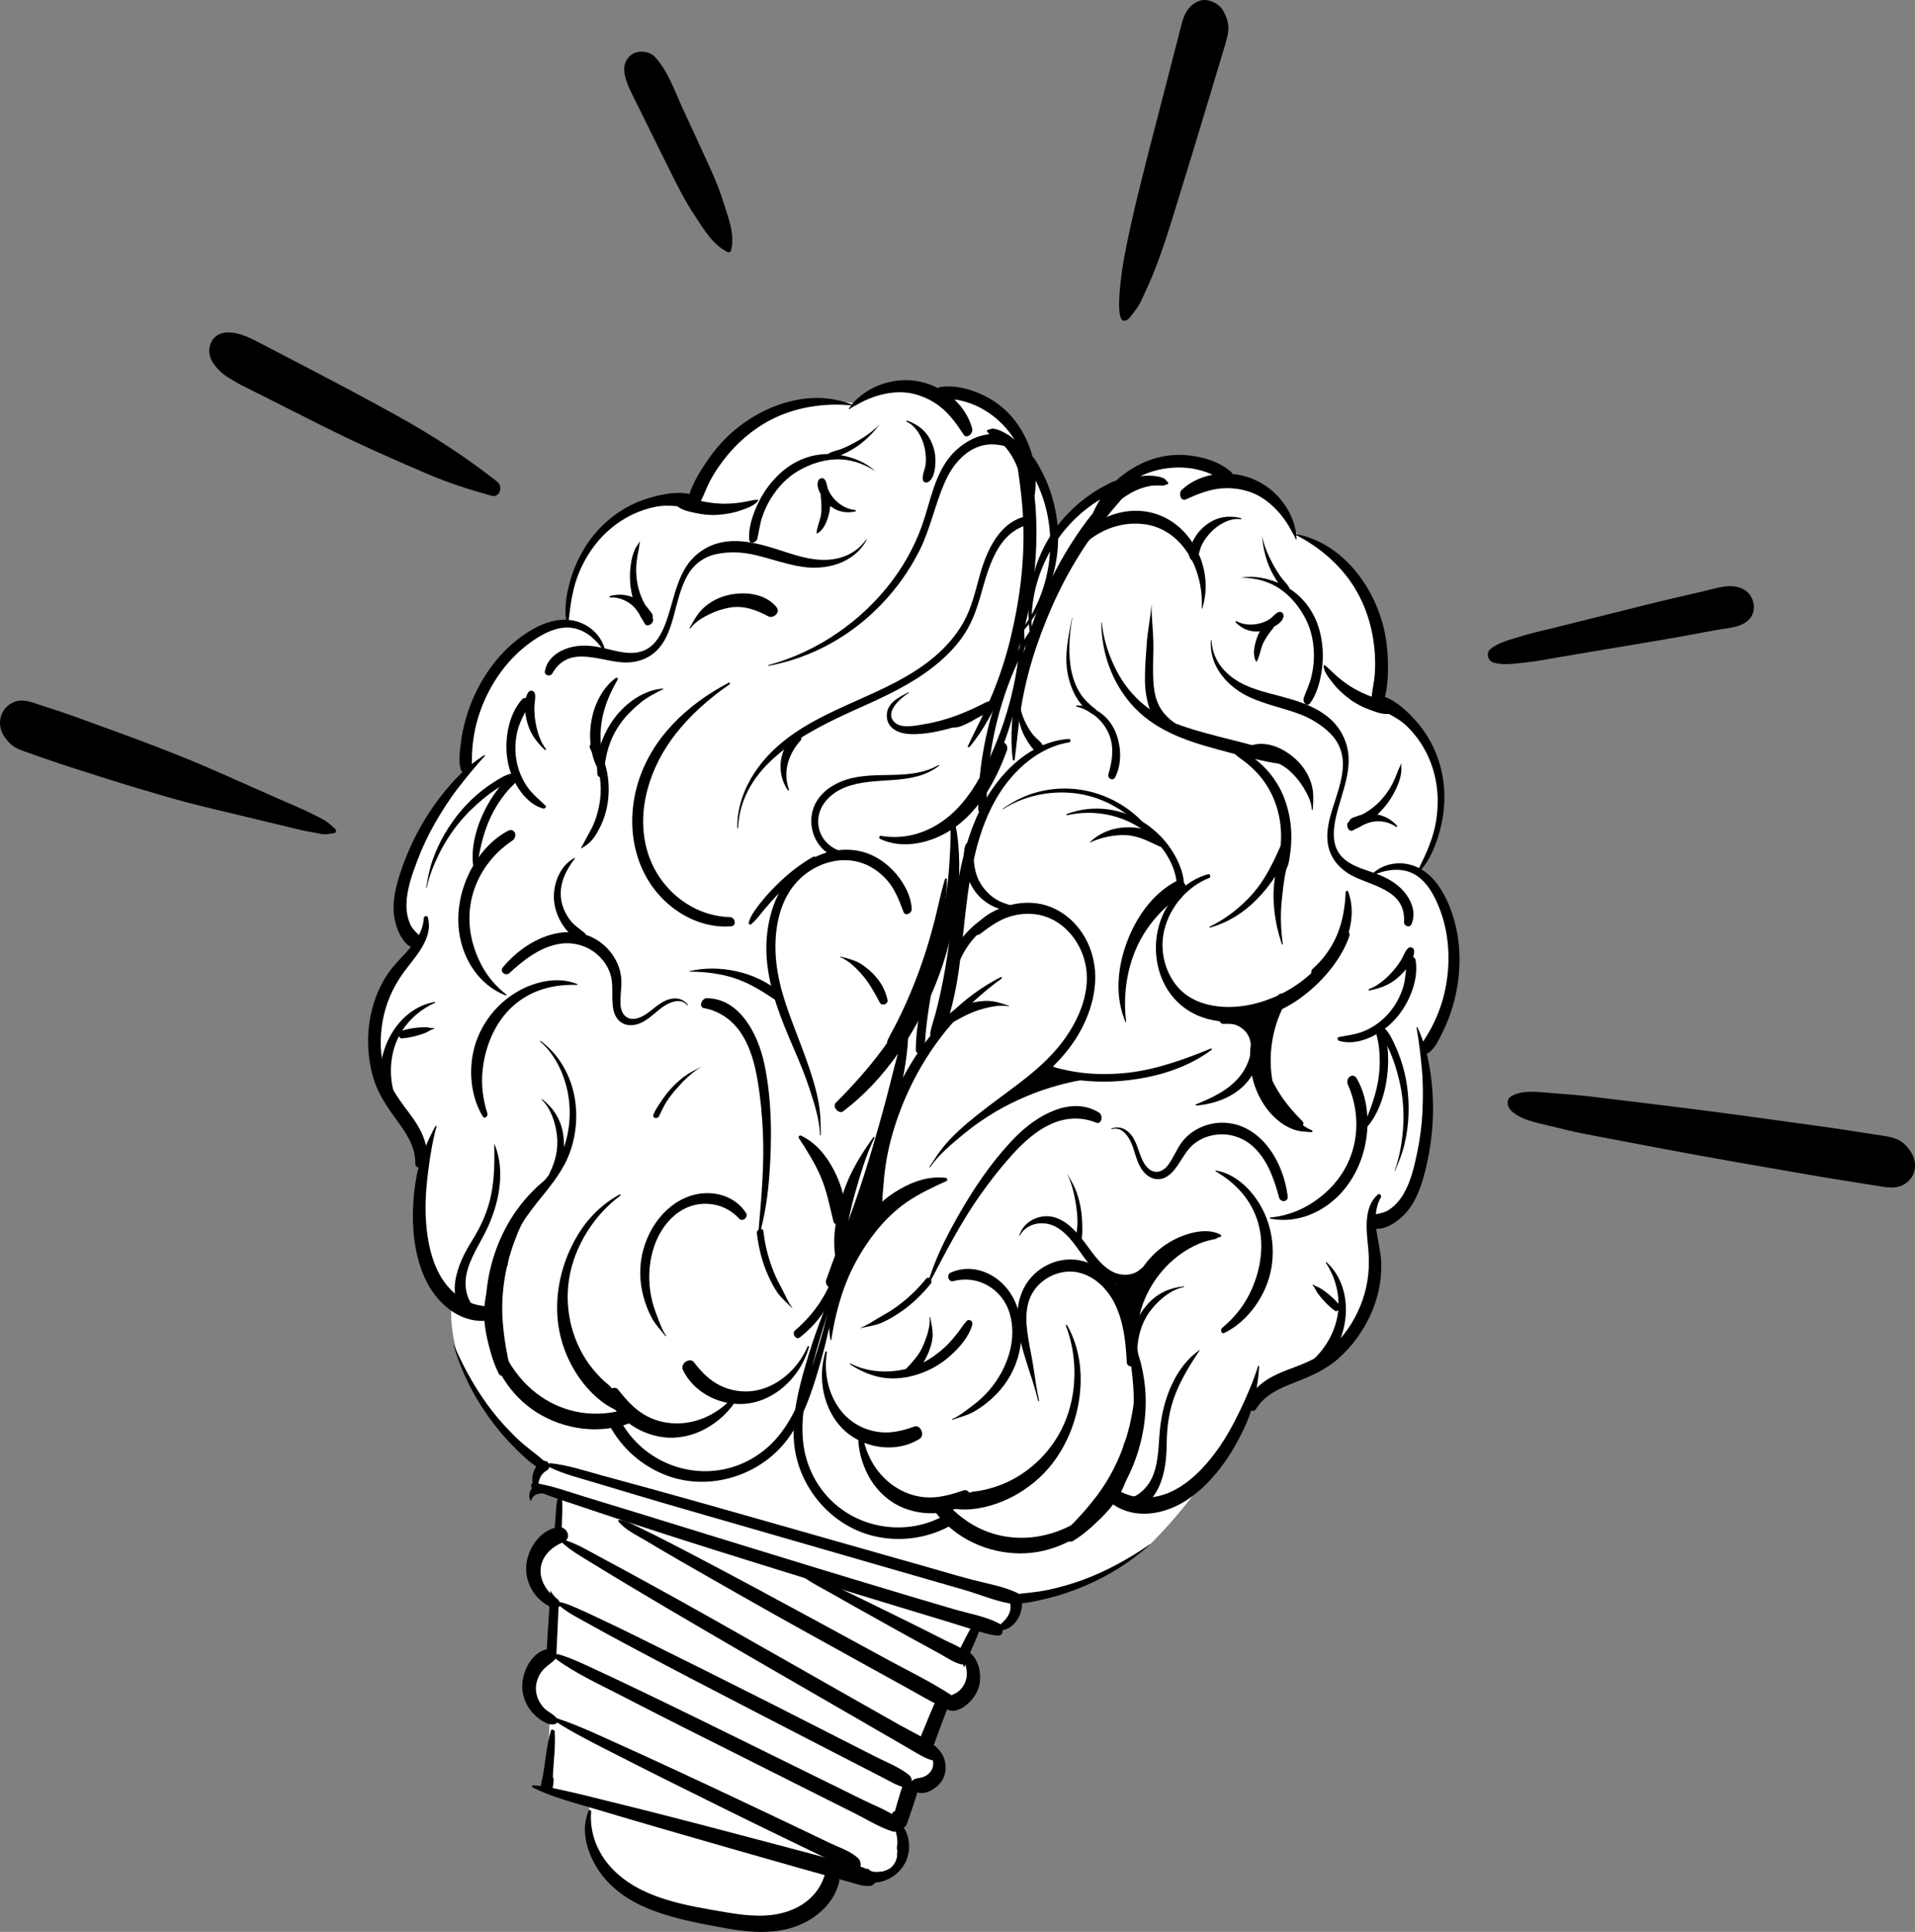 <svg xmlns="http://www.w3.org/2000/svg" id="Calque_2" viewBox="0 0 904.84 912.75"><rect x="0" y="0" width="904.84" height="912.75" fill="#808080" stroke="none"/><defs><style>.cls-1,.cls-2{stroke-width:0px;}.cls-2{fill:#fff;}</style></defs><g id="Object"><path class="cls-2" d="m481.6,205.93s-18.6-21.5-36.9-20.14c0,0-8.08-5.15-22.83-2.75-14.75,2.41-18.35,7.45-18.35,7.45,0,0-32.96-5.88-55,16.27-22.04,22.15-19.57,29.79-19.57,29.79,0,0-26.37-4.81-42.27,12.83s-20.59,29.78-18.69,44.53c0,0-27.98,4.83-38.87,30.13-10.89,25.3-8.48,39.03-8.48,39.03,0,0-28.25,35.3-31.49,56.6-3.24,21.3,7.9,25.47,7.9,25.47,0,0-19.01,24.21-20.16,39.44-1.15,15.23,3.8,28.99,8.81,37.16,5.01,8.17,14.1,13.84,12.43,30.08-1.67,16.24-.38,42.15,6.13,52.37,6.51,10.22,9.03,12.78,9.03,12.78,0,0-2.76,24.86,16.82,49.93,19.58,25.06,26.19,25.12,26.19,25.12l-4.66,9.61,7.07,4.13s6.61-.45,6.09,1.07c-.52,1.52-.64,14.22-.64,14.22l-1.58,6.08s-9.68,2.96-10.25,10.57c-.58,7.61,8.97,18.87,8.97,18.87l.29,23.88s-10.21,5.5-11.29,12.6c-1.08,7.1,9.48,18.88,9.48,18.88l-1.25,26.4-.57,6.6,20.77,6.28s-2.18,16.74,1.3,24.39c3.49,7.65,12.04,16.87,27.72,23.61,15.68,6.74,62.34,14.78,72.59,5.22,10.24-9.56,13.89-19.68,13.89-19.68l16.22,3.19s12.18.62,14.29-8-.86-17.79-.86-17.79l6.76-17.72s10.66.6,12.76-7c2.1-7.6-6.48-13.26-6.48-13.26l8.3-19.23s12.71-.9,14.28-6.47c1.57-5.57-.89-14.23-.89-14.23l-3.53-2.57,6.2-11.63,9.13,1.1s11.21-4.47,10.8-15.14c0,0,42.21-5.72,64.25-28.37,22.04-22.66,34.44-44.9,34.44-44.9,0,0,9.86-23.28,18.02-26.76,8.16-3.48,27.49-7.37,37.77-19.98,10.27-12.61,16.98-24.23,15.07-37.45-1.91-13.22-1.34-20.84-1.34-20.84,0,0,12.71-1.41,17.39-13.05,4.68-11.64,8.43-33.96,6.19-66.99,0,0,15.95-22.21,13.15-50.67-2.79-28.47-16.44-35.7-16.44-35.7,0,0,17.44-19.14,7.56-49.71-9.88-30.56-27.67-29.71-27.67-29.71,0,0,12.43-26.81-2.11-47.76-14.54-20.96-35.26-32.32-35.26-32.32,0,0-5.95-16.31-16.57-20.97-10.62-4.67-16.21-4.72-16.21-4.72,0,0-8.56-8.2-21.77-8.32-13.21-.12-25.46,7.39-28.03,10.41-2.57,3.02-10.71,4.98-10.71,4.98l-19.97,18.11s-7.88-27.5-11.91-31.6c-4.03-4.1-5.46-13.76-5.46-13.76Z"></path><path class="cls-1" d="m357.91,238.39c2.47-5.35,5.89-10.17,10.02-14.13,8.28-7.93,18.88-11.12,29.31-9.22,5.93,1.08,11.4,3.22,16.08,7.29.03.03,0,.07-.04.05-5.44-3.42-11.73-5.57-18.19-5.35-6.15.2-12.18,2.14-17.72,5.32-5.36,3.08-9.85,7.79-13.23,13.3-1.67,2.72-3,5.66-4.03,8.71-1.12,3.33-1.47,6.73-2.26,10.12-.45,1.92-3.62,2.93-3.84.46-.49-5.43,1.63-11.64,3.9-16.55Z"></path><path class="cls-1" d="m220.07,339.68c2.25-7.92,5.74-15.44,10.28-22.18,4.59-6.82,10.29-12.72,16.78-17.29,6.12-4.32,13.14-7.61,20.31-7.39-.82-6.01.31-12.56,1.97-18.4,1.8-6.31,4.57-12.32,8.2-17.68,7.19-10.62,17.66-18.12,29.12-21.47,6.38-1.87,13.42-3.27,19.8-1.74,3.41.82,1.3,6.12-1.7,5.96-3.36-.18-6.72-.58-10.09-.56-3.39.02-6.73.77-10.02,1.82-6.4,2.04-12.53,5.6-17.72,10.34-5.64,5.14-10.14,11.73-13.22,18.98-3.16,7.43-4.16,14.94-5.06,22.83.31.03.62.05.93.09,7.08.95,13.8,5.84,16.03,13.31,5.84,1.36,12.73,3.59,18.72.99,5.37-2.33,8.33-7.93,10.35-13.52,4.12-11.41,5.28-24.63,15.19-32.39,11.56-9.06,25.31-5.64,37.38-1.81,7.68,2.43,15.14,5.26,23.37,4.92,6.99-.29,14.07-3.15,18.54-9.56.09-.13.35-.06.26.12-6.12,11.42-19.47,14.33-30.16,12.78-7.69-1.12-14.95-3.84-22.49-5.61-6.05-1.42-12.3-1.74-18.52-.39-5.9,1.28-10.77,4.89-13.87,10.71-2.97,5.58-4.39,12.01-6.02,18.09-1.47,5.48-3.29,11.18-6.97,15.48-4.12,4.81-9.78,6.84-15.52,6.9-11.34.12-26.92-9.07-34.94,5.13-.96,1.7-3.9,1.12-3.53-1.04,1.02-6,6.31-9.53,11.29-11.03,5.17-1.57,10.39-1.15,15.46-.08-3.63-4.9-8.59-8.77-14.54-9.4-7.03-.75-14.24,3.31-20.05,7.68-11.08,8.33-19.43,20.82-23.68,34.64-1.16,3.76-1.96,7.65-2.45,11.54-.25,2-.43,4.02-.49,6.04-.07,2.14.14,4.36-.44,6.45-.58,2.12-3.54,3.56-4.59,1.17-1.5-3.41-.76-8.3-.36-12.04.45-4.18,1.29-8.31,2.45-12.36Z"></path><path class="cls-1" d="m288.26,281.6c3.66-1,7.26-.79,10.65.55-.63-2.39-1.03-4.87-1.18-7.38-.2-3.31,0-6.69.65-9.97.33-1.64.78-3.22,1.41-4.77.67-1.67,1.58-2.61,2.45-4.13.05-.09.19-.04.15.07-.33.98-.31,2.06-.48,3.07-.11.64-.29,1.27-.41,1.9-.28,1.5-.54,3.03-.71,4.55-.33,2.95-.26,5.92.15,8.81.41,2.88,1.19,5.63,2.31,8.24.54,1.27,1.16,2.54,1.9,3.69.66.67,1.25,1.4,1.76,2.19.42.47.82.95,1.15,1.5.4.68.48,1.36.35,1.98.06.26.11.52.16.78.31,1.97-2.8,3.84-3.86,2.08-.38-.63-.74-1.27-1.1-1.91-.6-.76-1.06-1.68-1.49-2.6-1.01-1.67-2.13-3.23-3.67-4.49-2.87-2.36-6.51-3.66-10.19-3.5-.4.02-.31-.57.02-.66Z"></path><path class="cls-1" d="m246.68,330.44c.48-.53,1.14-.72,1.77-.65.24-.92.58-1.78,1.06-2.54.9-1.45,2.87-1.08,3.22.47.47,2.08-.26,4.51-.26,6.66,0,2.24.18,4.53.55,6.71.78,4.63,2.17,9.15,4.88,12.75.24.31-.24.67-.49.43-3.51-3.27-6.58-7.19-8.05-12.12-.48-1.63-.95-3.62-1.19-5.7-1.59,3.04-3.07,6.09-3.83,9.57-1.04,4.76-1.09,9.71-.1,14.37.89,4.16,2.64,8.15,4.99,11.48,2.42,3.43,5.55,5.92,8.51,8.73.66.63-.4,1.6-1.02,1.44-8.36-2.25-14.41-11.92-16.47-20.65-2.33-9.84-.56-23.19,6.43-30.96Z"></path><path class="cls-1" d="m186.33,433.58c-1.24-7.54.85-15.45,3.3-22.64,4.81-14.12,12.25-27.29,21.66-38.42,2.59-3.06,5.29-5.96,8.2-8.64,2.96-2.73,6.02-4.92,9.3-7.12.28-.19.47.2.26.44-4.37,4.78-8.57,9.91-12.57,15.08-4.05,5.22-7.6,10.82-10.93,16.6-3.27,5.67-6.07,11.66-8.4,17.82-2.43,6.41-4.88,13.27-5.09,20.18-.11,3.37.41,6.68,1.73,9.66,1.03,2.32,2.57,3.7,4.16,5.25,1.26-2.41,2.11-5.04,2.29-8.02.05-.91,1.57-1.4,1.86-.47,2.74,8.85-4.65,17.44-9.64,23.8-5.2,6.62-9.1,13.92-11.05,22.34-1.86,8.04-2.13,16.64-.17,24.47,2.06,8.21,6.43,14.45,11.24,20.82,3.78,5.01,7.52,10.33,8.78,16.59,1.31-3.11,2.8-6.16,4.43-9.14.14-.25.69-.32.57.08-1.96,7.12-3.13,14.48-4.03,21.79-.94,7.58-1.45,14.99-.97,22.56.79,12.72,4.16,26.45,13.51,34.41,4.04,3.43,8.96,5.6,14.13,6.09.4-4.62,1.58-8.86,2.65-13.34.06-.25.46-.29.42,0-.59,4.28-.31,8.92.32,13.41.16,0,.31,0,.47-.02,3.48-.24,3.25,4.8.6,6.18.15.73.29,1.44.45,2.14,1.47,6.84,3.83,13.42,7.42,19.18,7.63,12.26,19.38,20.45,32.99,22.68,7.63,1.25,15.65.41,23.21-1.93,1.67-.52,3.58.62,3.77,2.53.22,2.17-1.42,3.6-3.09,4.25-14.85,5.71-31.62,3.28-44.64-4.96-12.57-7.96-20.84-21.54-23.79-37.26-.36-1.91-.63-3.9-.78-5.9-12.29.56-22.79-8.5-28.13-20.16-6.18-13.5-6.7-30.25-4.44-45.36.35-2.36.83-4.68,1.43-6.95-.88-.14-1.56-.75-1.54-1.97.1-8.05-4.49-14.56-8.76-20.41-4.7-6.43-9.12-12.81-11.35-20.91-4.37-15.94-2.34-34.34,7.25-48.41,3.01-4.42,7.28-8.24,10.78-12.49-4.41-2.37-6.97-8.92-7.78-13.83Z"></path><path class="cls-1" d="m292.04,656.54c3.52,4.42,7.29,8.73,12,11.62,4.58,2.8,9.69,4.2,15.03,4.34,5.03.13,10.37-1.02,15.09-3.25,2.54-1.2,4.92-2.71,7.2-4.46.79-.6,1.55-1.3,2.31-2.01-8.76-1.72-16.93-7.16-21-15.54-1.45-2.99,3.33-6.1,5.2-3.65,3.51,4.6,7.46,8.68,12.56,11.11,4.74,2.27,10.04,3.18,15.31,2.5,10.96-1.42,21.09-9.9,25.8-20.94.2-.47.87-.33.72.21-3.75,13.06-14.14,23.42-26.28,26.18-3.01.69-6.15.86-9.27.56-.95,1.51-2.22,2.88-3.29,4.05-2.23,2.45-4.83,4.48-7.52,6.24-5.44,3.55-11.41,5.49-17.59,5.75-12.16.52-26.26-6.98-31-19.4-1.07-2.81,2.94-5.57,4.73-3.32Z"></path><path class="cls-1" d="m386.61,227.16c.54-1.25,2.03-1.65,2.91-.76,1.13,1.15,1.2,3.49,1.86,5.05.74,1.75,1.79,3.27,3.06,4.59,2.66,2.75,5.97,4.63,9.73,4.93.38.03.34.58-.02.66-4.14,1.03-8.56.15-11.87-2.57-.12,1.57-.42,3.15-.86,4.72-.84,3.02-2.46,6.79-5.25,8.21-.17.08-.34-.01-.33-.22.17-2.76,1.54-5.53,2.02-8.27.54-3.1.22-6.12-.07-9.18-.02-.24,0-.47.06-.69-.98-1.82-2.13-4.39-1.24-6.46Z"></path><path class="cls-1" d="m391.54,214.3c1.86-1.18,4.28-1.46,6.29-2.29,2.07-.86,4.13-1.84,6.12-2.94,4.07-2.24,8.17-5.02,11.57-8.39.02-.02.07,0,.04.04-3.21,3.92-6.44,7.33-10.52,10.13-2.1,1.44-4.26,2.67-6.55,3.67-2.03.89-4.55,2.26-6.71,2.12-1.31-.08-1.26-1.71-.25-2.35Z"></path><path class="cls-1" d="m373.45,413.98c8.27-9.52,20.37-14.08,31.78-12.05,6.32,1.12,12.1,4.53,16.65,9.25,4.41,4.58,8.53,11.26,8.9,18.22.11,2.11-3.02,3.67-3.85,1.5-2.07-5.44-3.92-10.54-7.65-14.86-3.53-4.08-8.04-7.14-13.05-8.63-10.14-3-22.01.86-29.74,9.29-9.04,9.86-11.04,24.75-9.73,37.65,1.39,13.7,6.68,26.1,11.37,38.55,2.6,6.92,5.17,13.87,7.1,21.1.92,3.45,1.67,6.91,2.1,10.5.47,3.89.39,7.79.51,11.72,0,.23-.35.33-.36.09-.23-7.26-2.66-14.65-4.81-21.36-2.19-6.82-4.96-13.37-7.76-19.88-5.64-13.07-11.33-26.79-12.58-41.57-1.16-13.66,1.99-29.02,11.13-39.53Z"></path><path class="cls-1" d="m397.11,451.95c2.47.68,5.11,1.26,7.46,2.29,2.3,1.01,4.45,2.62,6.36,4.31,4.08,3.61,7.15,8.08,8.42,13.79.48,2.15-2.72,3.09-3.62,1.41-2.27-4.27-4.57-8.6-7.6-12.26-3.04-3.67-6.84-7.5-11.12-9.3-.14-.06-.04-.27.1-.24Z"></path><path class="cls-1" d="m303.99,590.33c4-14.54,15.59-26.21,29.59-26.6,7.35-.2,14.56,2.78,18.86,9.25,1.37,2.06-1.61,4.55-3.16,2.82-7.83-8.68-21.27-9.55-30.54-1.6-9.86,8.45-13.23,22.67-11.56,35.35.5,3.82,1.48,7.51,2.83,11.02,1.34,3.5,2.61,7.45,4.69,10.48.11.16-.13.36-.24.22-2.21-2.82-4.64-5.23-6.42-8.48-1.78-3.25-3.14-6.84-4.1-10.52-1.87-7.13-1.98-14.61.04-21.94Z"></path><path class="cls-1" d="m450.06,339.44c1.91-.87,4.02-.85,6-1.48,2-.64,3.93-1.6,5.79-2.66,3.85-2.21,7.5-5.53,9.94-9.51.07-.11.27-.05.2.09-2.12,4.54-4.73,8.5-8.4,11.72-1.84,1.61-3.88,2.92-6.02,3.95-2.07,1-4.84,2.44-7.08,2.13-2.05-.28-2.64-3.25-.44-4.24Z"></path><path class="cls-1" d="m225.91,489.68c5.33-12.57,15.77-21.63,27.81-25.14,6.33-1.84,13.08-2.1,19.06.44.19.08.09.37-.1.36-10.68-.38-21.45,2.12-30.17,9.88-8.6,7.66-13.43,19.28-14.54,30.99-.65,6.88.31,13.57,2.34,19.94.38,1.2-1.38,2.63-2.1,1.47-6.55-10.52-7.4-25.89-2.28-37.96Z"></path><path class="cls-1" d="m226.95,387.49c1.7-4.28,3.9-8.39,6.49-12.13,1.34-1.93,2.79-3.75,4.35-5.48,1.56-1.74,3.15-3.65,5.3-4.36,1.21-.4,2.47.94,1.84,2.27-.87,1.83-2.51,3.06-3.86,4.48-1.46,1.55-2.81,3.23-4.07,4.97-2.59,3.59-4.73,7.52-6.42,11.68-1.65,4.09-2.84,8.31-3.74,12.64-.24,1.14-.47,2.3-.68,3.45,3.73-5.21,8.42-9.62,13.84-12.47,3.26-1.71,4.92,2.76,1.93,4.74-9.06,6.04-16.21,15.41-18.94,26.66-2.73,11.24-.55,22.43,4.51,32.02,2.89,5.47,7,10.27,11.69,13.89.21.17-.02.54-.25.45-10.55-4.03-18.31-13.75-21.19-25.6-2.9-11.97-.43-24.99,5.82-35.7-.3-2.56-.37-5.15-.09-7.85.48-4.67,1.74-9.33,3.47-13.68Z"></path><path class="cls-1" d="m255.36,491.76c10.51,7.62,16.84,20.75,16.92,34.95.04,7.04-1.29,14.2-4.19,20.68-3.62,8.07-9.47,14.68-14.82,21.44-6.43,8.13-12.67,17.48-13.32,28.38-.12,2.06-3.39,2.58-3.66.44-2.28-18.14,13.36-29.78,23.05-42.52.03-.15.08-.31.17-.48,2.95-5.76,4.42-11.97,3.63-18.37-.76-6.2-2.93-12.65-7.21-16.74-.12-.12.1-.33.22-.24,5.09,3.98,8.76,9.31,9.89,16.26.35,2.13.49,4.31.43,6.5,3.42-9.82,3.57-20.73.65-30.59-2.22-7.49-6.3-14.62-11.94-19.42-.14-.12.05-.37.19-.27Z"></path><path class="cls-1" d="m333.94,471.61c15.41.08,24.23,16.73,27.26,31.26,3.52,16.88,3.63,35.27,2.3,52.72-.65,8.55-1.81,16.82-3.92,25.05.58.03,1.09.39,1.17,1.18.71,6.64,2.37,12.94,4.78,18.98,1.16,2.91,2.6,5.6,4.04,8.34,1.57,2.99,2.8,6.09,4.81,8.78.05.06-.05.14-.1.09-2.32-2.36-5.01-4.53-6.94-7.31-1.79-2.57-3.25-5.53-4.55-8.44-2.32-5.16-3.85-10.79-4.75-16.54,0,0,0-.01,0-.03,0,0,0,0,0-.01-.16-1.03-.3-2.05-.42-3.08-.08-.73.3-1.31.83-1.64,1.34-15.47,2.74-30.89,2.01-46.35-.39-8.16-1.16-16.32-2.53-24.3-1.29-7.55-3.33-15.16-7.3-21.44-4.3-6.81-10.47-11.15-18.01-12.57-2.76-.52-.96-4.71,1.34-4.7Z"></path><path class="cls-1" d="m237.67,456.95c11.06-13.36,29.9-21.87,44.53-12.76,6.06,3.77,10.98,10.75,11.38,18.73.2,3.97-.66,7.98-.36,11.94.38,4.92,3.58,7.55,8.15,6.18,5.05-1.52,8.59-6.48,13.47-8.45,3.76-1.52,7.69-1.17,10.2,2.18.11.15-.13.35-.24.22-3.55-4.24-9.61-.99-13.2,1.92-3.28,2.66-6.31,5.68-10.27,6.94-3.32,1.06-6.9.61-9.29-2.09-2.16-2.45-2.61-6.08-2.7-9.43-.11-3.72.23-7.57-.68-11.16-.85-3.38-2.65-6.32-4.9-8.71-5.03-5.32-12.32-7.69-19.42-6.51-8.99,1.49-16.65,7.36-23.58,13.75-1.8,1.66-4.94-.49-3.08-2.74Z"></path><path class="cls-1" d="m205.41,473.4c.23-.04.33.29.1.39-6.07,2.73-11.66,7.21-15.48,13.16.04-.01.07-.03.11-.05,2.47-.76,4.87-1.17,7.4-1.4,1.2-.11,2.39-.21,3.58-.17,1.25.04,2.65.51,3.89.37.22-.02.17.31-.01.36-1.36.37-2.66,1.38-3.99,1.94-1.17.49-2.38.83-3.59,1.19-2.49.74-4.86,1.19-7.4,1.39-.93.07-1.37-.44-1.46-1.11-.11.2-.22.41-.32.61-3.89,7.88-4.49,17.47-2.23,25.7.82,2.98-3.68,5.54-4.69,2.52-6.18-18.52,5.43-41.78,24.07-44.9Z"></path><path class="cls-1" d="m246.02,569.23c2.42-3.07,5.02-5.93,7.83-8.56,2.87-2.68,6-4.93,8.96-7.49.24-.21.55.12.29.35-4.84,4.18-8.63,10.2-11.95,15.82-3.26,5.52-5.96,11.39-8.18,17.44-4.45,12.13-6.44,25.32-5.4,38.08.61,7.46,1.82,14.64,3.54,21.82.77,3.2-4.23,4.84-5.54,2.16-5.98-12.22-7.18-26.86-5.44-40.84,1.73-13.94,7.35-27.92,15.9-38.78Z"></path><path class="cls-1" d="m223.18,585.92c4.22-6.78,7.35-13.69,8.93-21.66,1.55-7.81,1.59-15.81,1.43-23.67,0-.06.09-.11.12-.05,5.38,12.86,2.09,28.64-4.06,41.12-3.21,6.5-7.7,13.09-9.19,20.33-1.18,5.75.02,12.04,3.94,15.9,2.01,1.99-1.56,5.28-3.54,3.96-4.95-3.31-6.6-9.89-5.74-16.15.99-7.29,4.32-13.67,8.12-19.78Z"></path><path class="cls-1" d="m378.51,536.55c6.8,3.29,11.68,9.04,15.35,16,1.91,3.62,3.47,7.49,4.41,11.53.08-.24.15-.48.23-.71,3.13-9.6,8.39-18.01,14.12-26.03.2-.29.76-.14.56.26-4.1,8.37-6.71,17.53-9.28,26.49-2.64,9.22-4.01,18.68-6.22,27.99-.38,1.62-2.93,2.4-3.18.38-.57-4.63-.36-9.41.34-14.14-.5-.2-.89-.62-1.06-1.31-1.75-7.04-3.09-14.27-5.9-20.87-2.78-6.56-6.61-12.58-10.42-18.42-.47-.73.4-1.47,1.04-1.16Z"></path><path class="cls-1" d="m272.98,583.49c4.98-8.22,11.74-14.79,19.78-19.12.34-.18.67.29.33.55-12.2,8.99-21.79,23.75-24.23,39.55-2.37,15.32,2.03,30.91,11.04,42.1,2.39,2.97,5.07,5.72,8.01,8.03.02.01.03.02.05.04,2.08,2.47,4.34,4.79,6.79,6.86,1.22,1.37,2.54,2.65,3.98,3.76-.91,1.45-2.67,2.53-4.25,2.11-7.3-1.93-13.97-7.68-18.78-13.73-4.92-6.19-8.65-13.59-10.71-21.6-4.16-16.13-.72-34.16,8-48.55Z"></path><path class="cls-1" d="m325.9,296.58c2.16-3.79,3.91-7.21,7.23-9.99,3.34-2.8,7.16-4.6,11.2-5.49,7.7-1.69,17.29-.74,22.59,5.79,2.04,2.52-1.63,5.51-3.87,4.32-5.8-3.08-11.67-5.31-18.4-4.11-3.19.57-6.41,1.61-9.39,3.07-3.15,1.55-6.8,3.6-8.99,6.65-.19.26-.55.06-.38-.25Z"></path><path class="cls-1" d="m290.85,320.37c.6-.46,1.38.05.93.83-3.36,5.82-6.11,12.09-7.33,18.79-1.21,6.63-.78,13.7,1,19.99.66,2.32-2.6,4.18-3.64,1.95-6.07-13.01-2.8-32.6,9.04-41.56Z"></path><path class="cls-1" d="m319.01,238.09c2.02,2.82,6.57,3.62,9.68,4.3,3.47.76,6.96,1.12,10.55.85,3.51-.26,7.09-.8,10.48-2.01,2.64-.94,6.81-2.13,8.52-4.77.06-.09.05-.24-.07-.27-1.21-.26-2.54.21-3.77.43-1.6.28-3.19.66-4.8.86-3.18.4-6.34.64-9.52.45-2.98-.18-5.99-.55-8.9-1.22,1.58-3.14,2.74-6.5,4.39-9.62,1.57-2.96,3.39-5.77,5.35-8.44,7.2-9.82,16.66-17.63,27.27-22.17,10.76-4.61,22.84-6.03,34.05-4.95-.34.48-.69.95-1.08,1.4-.21.24.14.45.33.3,1.19-.96,2.82-1.66,4.14-2.42,1.14-.66,2.31-1.25,3.51-1.78,2.4-1.06,4.89-1.97,7.4-2.59,4.94-1.21,10.05-1.55,14.92-.41,5.05,1.18,9.87,3.6,13.89,7.04,3.9,3.34,7.08,7.86,9.95,12.26,1.47,2.26,4.65-.55,4.05-2.84-1.44-5.43-4.5-10.08-8.44-13.74,1.01.12,2.01.27,3.02.5,3.01.69,5.96,1.71,8.72,3.12,5.53,2.82,10.54,6.91,14.43,12.03.81,1.06,1.56,2.17,2.26,3.32-1.15-1.02-2.39-1.94-3.69-2.71-1.46-.86-3.04-1.64-4.65-2.13-.74-.23-1.53-.41-2.31-.33-.56.05-1.1.43-1.61.41-.5-.01-1.07.86-.49,1.18.37.2.48.67.82,1.03.46.51,1.11.82,1.68,1.16,1.32.8,2.6,1.61,3.77,2.66,2.12,1.9,3.98,4.3,5.44,6.84,1.03,1.78,1.94,3.67,2.62,5.65,1.31,8.7,2.34,17.47,2.62,26.34.55,18.15-1.79,36.24-6.12,54-2.16,8.87-5,17.57-8.46,26-3.47,8.45-7.79,16.42-11.63,24.67-.29.61.51.74.82.38,6.73-8.03,11.69-17.79,16-27.5,3.96-8.93,7.16-18.14,9.62-27.56,4.41-5.23,8.04-11.09,10.73-17.37,4.7-10.97,6.5-23.09,4.91-34.94-.75-5.59-2.19-11.11-4.24-16.36-1.02-2.59-2.19-5.12-3.54-7.55-1.11-2.01-2.27-4.29-3.82-6.06-1.45-5.43-3.84-10.52-6.91-14.97-4.13-5.99-9.66-10.64-15.95-13.68-6.26-3.02-13.65-5.09-20.68-4.02-.45.07-.84.23-1.16.47-3.39-1.73-7.01-2.88-10.57-3.38-5.79-.81-11.78-.11-17.4,2.14-2.8,1.12-5.41,2.56-7.87,4.46-1.22.94-2.4,1.97-3.5,3.07-.46.46-.84.97-1.22,1.48-.02-.01-.03-.03-.06-.04-6.47-2.44-13.16-3.47-20.12-2.91-12.49,1-24.73,6.38-34.94,14.81-5.03,4.15-9.5,9.23-13.28,14.75-3.43,5.01-7.09,10.99-8.8,17.04-1.34-.46-2.69-.81-4.04-.78-1.88.04-3.59,2.34-2.31,4.14Zm169.82-3.67c.37-2.44.56-4.87.56-7.33.89,1.81,1.71,3.65,2.43,5.54,7.94,20.58,5.04,44.36-7.36,62.5,1.92-7.85,3.32-15.83,4.19-23.9,1.31-12.15,1.5-24.66.18-36.8Z"></path><path class="cls-1" d="m428.65,198.75c5.43,1.91,9.64,5.33,11.91,11.19,1.11,2.87,1.6,5.86,1.41,9.04-.17,2.94-.71,7.17-3.37,8.73-.78.46-2.19.31-2.48-.73-.65-2.29.96-5.05,1.23-7.45.29-2.5.1-5.15-.38-7.56-1.01-5.09-4.05-10.7-8.55-12.69-.32-.14-.08-.63.22-.53Z"></path><path class="cls-1" d="m419.38,491.5c1.46-3.14,3.26-6.14,4.8-9.24,1.45-2.92,2.84-5.86,4.16-8.84,2.73-6.15,5.19-12.42,7.39-18.78,2.22-6.43,4.14-12.97,5.83-19.56,1.69-6.57,2.97-13.25,4.94-19.74.11-.36.85-.57.86-.04.12,6.73-1.09,13.45-2.48,20.02-1.44,6.78-3.27,13.46-5.41,20.05-2.12,6.55-4.55,12.99-7.29,19.31-2.72,6.25-5.52,12.78-9.21,18.53-1.19,1.85-4.62.51-3.59-1.71Z"></path><path class="cls-1" d="m293.23,671.25c9.47,17.8,30.32,27.28,49.92,22.7,9.58-2.24,18.2-7.66,24.47-15.22,7.34-8.85,11.58-19.88,15.28-30.62,2.32-6.74,4.4-13.57,6.28-20.45.94-3.45,1.8-6.93,2.64-10.4.83-3.39,1.5-6.88,2.69-10.17.06-.17.42-.19.42.03.04,3.22-.57,6.45-1.09,9.62-.54,3.28-1.21,6.55-1.91,9.8-1.41,6.62-3.07,13.17-4.98,19.67-3.43,11.7-7.34,23.56-14.63,33.5-12.83,17.47-36.88,25.07-57.3,17.41-11.53-4.33-21.2-12.76-26.99-23.63-1.52-2.85,3.66-5.08,5.18-2.22Z"></path><path class="cls-1" d="m455.95,379.4c12.38-19.33,20.88-40.74,24.52-63.44,1.03-6.43,1.61-12.93,2.2-19.42.06-.61,1.21-.75,1.24-.06.58,11.55-1.03,23.27-3.55,34.52-2.55,11.38-6.45,22.5-11.44,33.03-2.86,6.03-6.08,11.9-9.74,17.48-1.38,2.1-4.7.18-3.23-2.11Z"></path><path class="cls-1" d="m308.76,526.58c.98-2.43,2.66-4.8,4.14-6.97,1.56-2.3,3.31-4.48,5.26-6.46,1.89-1.92,3.9-3.68,6.12-5.21,2.18-1.5,4.55-2.59,6.88-3.83.03-.02.06.03.03.05-4.32,2.55-8.3,6.5-11.58,10.26-1.64,1.88-3.18,3.85-4.56,5.93-1.5,2.27-2.45,4.69-3.69,7.08-.75,1.45-3.3.88-2.6-.85Z"></path><path class="cls-1" d="m204.36,406.51c1.51-4.35,3.43-8.54,5.76-12.52,4.56-7.81,10.46-14.87,17.59-20.46,2.02-1.59,4.13-3.07,6.32-4.44,2.2-1.37,4.51-2.81,7.03-3.46,1.57-.41,2.19,1.59,1.07,2.48-2.19,1.73-4.86,2.93-7.21,4.45-2.23,1.45-4.39,3.03-6.45,4.72-4.36,3.58-8.39,7.53-11.93,11.93-3.52,4.36-6.53,9.12-9.02,14.14-2.51,5.06-4.78,10.66-5.95,16.2-.03.12-.24.12-.22-.02.74-4.47,1.52-8.73,3.01-13.03Z"></path><path class="cls-1" d="m470.79,351.74c-5.72,11.98-11.52,24.52-21.77,33.38-9.17,7.93-20.7,11.84-32.75,9.8-.9-.15-1.16,1.09-.38,1.46,10.65,5.01,23.61,2.02,33.29-4.14-.12,3.14-.07,6.3-.23,9.44-.23,4.66-.5,9.33-1.03,13.97-1.08,9.63-2.88,19.19-5.58,28.5-5.39,18.58-13.98,36.33-25.54,51.86-6.58,8.84-14.02,17.18-21.83,24.95-1.9,1.89,1.32,5.71,3.51,4.04,10.04-7.64,18.55-16.91,25.78-27.15-1.83,6.6-3.4,13.32-5.14,19.89-2.62,9.87-5.39,19.72-8.35,29.48-2.93,9.63-6.12,19.19-9.58,28.65-3.52,9.65-7.48,19.12-10.8,28.83-.46,1.34.17,2.63,1.14,3.35-1.12,2.35-2.4,4.62-3.81,6.82-3.28,5.11-7.41,9.76-12.04,13.69-1.73,1.47.42,4.75,2.26,3.31,5.24-4.1,9.56-8.99,12.95-14.72,1.57-2.65,2.87-5.44,3.94-8.32.36-.97.77-2.06,1.12-3.19,4.41-8.74,7.84-17.91,11.17-27.11,3.43-9.47,6.6-19.04,9.5-28.68,2.88-9.59,5.44-19.24,7.61-29.01,2.19-9.85,4.33-20.18,4.87-30.29,2.49-4,4.82-8.12,6.97-12.32,9.22-17.97,14.96-37.81,16.67-57.95.46-5.44.66-10.98.37-16.43-.24-4.42-.52-8.93-1.53-13.25,11.87-8.72,19.31-22.54,24.22-36.12,1.11-3.07-3.44-6.06-5.03-2.73Z"></path><path class="cls-1" d="m344.91,433.31c-18.46-.49-34.17-13.97-39.13-31.44-5.45-19.2,1.5-39.85,13.45-55.1,7.09-9.05,16.06-16.97,25.53-23.45.43-.29-.06-.96-.5-.73-19.42,10.19-36.39,25.94-42.87,47.49-6.02,20.01-2.01,42.62,14.09,56.81,8.19,7.22,18.96,11.63,29.96,10.76,2.79-.22,1.96-4.26-.53-4.33Z"></path><path class="cls-1" d="m485.79,243.78c-13.22,2.1-19.51,16.17-22.72,27.57-2.17,7.7-3.84,15.55-7.79,22.61-3.5,6.26-8.3,11.73-13.76,16.34-22.11,18.71-52.79,23.14-74.4,42.54-10.85,9.74-18.98,23.45-18.75,38.36,0,.2.36.27.37.05,1.31-30.2,32.39-45.63,56.34-56.35,12.43-5.56,24.97-11.25,35.75-19.7,5.09-3.99,9.81-8.53,13.6-13.79,4.19-5.81,6.67-12.28,8.65-19.12,3.91-13.51,7.92-31.51,24.14-34.7,2.4-.47.78-4.15-1.43-3.8Z"></path><path class="cls-1" d="m475.83,207.05c-8.86-5.17-20.38,1.13-26.33,7.97-8.11,9.31-9.89,22.26-13.93,33.51-7.35,20.47-21.59,37.84-39.37,50.18-10.03,6.97-21.31,12.34-33.1,15.52-.21.06-.07.37.13.34,20.44-3.82,38.81-14.07,53.21-29.03,7.23-7.51,13.32-16.08,18-25.4,5.24-10.43,7.36-21.93,12.1-32.54,2.65-5.95,6.39-11.25,12.01-14.71,5.26-3.23,10.47-3.55,16.34-2.13,2.4.58,2.71-2.69.96-3.71Z"></path><path class="cls-1" d="m372.78,373c-3.01-8.3-.26-16.75,5.49-23.14,1.14-1.27-.78-3.53-2.21-2.54-8.19,5.63-9.41,18.06-3.85,25.96.22.32.71.12.57-.27Z"></path><path class="cls-1" d="m384.06,404.9c-6.43,3.66-12.08,8.2-17.31,13.43-2.59,2.58-5.1,5.29-7.36,8.16-2.21,2.82-4.59,5.84-5.6,9.31-.16.53.44,1.39,1.02.93,2.58-2.02,4.43-4.79,6.55-7.28,2.38-2.8,4.79-5.55,7.39-8.14,5.19-5.16,10.99-9.79,16.87-14.13,1.29-.95-.18-3.07-1.56-2.29Z"></path><path class="cls-1" d="m367.89,468.4c-11.05-9.32-28.25-12.91-42.19-9.54-.11.03-.05.19.05.19,7.21.06,14.41.85,21.29,3.1,6.84,2.24,12.79,5.95,18.74,9.9,2.28,1.52,3.98-2.08,2.12-3.65Z"></path><path class="cls-1" d="m276.3,440.86c-2.47-2.13-5.11-3.64-7.07-6.34-1.93-2.65-3.41-5.69-3.98-8.94-1.33-7.64,1.93-14.14,6.43-20.05.09-.12-.06-.27-.18-.21-7.14,3.72-10.51,12.97-9.67,20.67.77,7.13,5.72,16.16,13.04,18.37,2.14.65,2.82-2.31,1.43-3.5Z"></path><path class="cls-1" d="m313.37,325.33c-9.18.6-17.7,6.81-23.04,13.95-3.36,4.5-5.9,9.67-7.22,15.11-.45-.83-.93-1.65-1.46-2.44-1.35-2.03-3.85-.19-2.74,1.87,1.34,2.48,2.41,5.06,3.22,7.71-.05,1.41-.01,2.82.13,4.24.07.67.57,1.19,1.17,1.45.53,3.54.58,7.16.1,10.78-.53,4.01-1.59,7.99-3.2,11.7-.82,1.87-1.82,3.62-2.82,5.4-1.03,1.83-1.94,3.8-2.98,5.59-.05.08.07.17.14.13,2.06-1.22,3.56-2.18,5.16-4.07,1.38-1.63,2.46-3.55,3.44-5.45,2.12-4.09,3.46-8.5,4.02-13.07.71-5.77.28-11.76-1.44-17.33.88-6.96,3.3-13.61,7.51-19.36,2.61-3.57,5.7-6.53,9.07-9.36,3.38-2.84,7.12-4.65,11.03-6.64.1-.05.01-.22-.08-.22Z"></path><path class="cls-1" d="m466,331.75c-9.32,4.87-19.14,8.8-29.57,10.46-3.97.63-10.77,2.23-13.96-1.15-4.62-4.91,3.36-11.46,7.02-13.77.14-.09-.02-.3-.16-.23-4.81,2.41-10.71,5.25-10.3,11.66.37,5.82,6.18,7.97,11.21,8.13,6.43.21,13.16-1.2,19.32-2.94,6.69-1.9,13.1-4.7,18.88-8.58,2.11-1.42-.28-4.71-2.44-3.58Z"></path><path class="cls-1" d="m443.48,361.44c-13.27,7.72-29.29,2.44-43.42,6.86-5.89,1.84-11.49,5.39-14.54,10.9-2.94,5.32-2.86,12.02-.09,17.39,3.18,6.15,9.87,10.31,16.84,9.6,1.97-.2,1.33-2.87-.37-3.01-7.75-.66-14.65-5.78-15.26-13.91-.62-8.24,5.5-14.43,12.7-17.28,14.32-5.69,31.47-.16,44.36-10.2.18-.14-.03-.45-.23-.33Z"></path><path class="cls-1" d="m624.6,316.21c.79-5.84.51-11.74-.85-17.3-2.72-11.14-9.93-19.53-19.75-23.54-5.58-2.28-11.35-3.42-17.47-2.5-.04,0-.03.06,0,.06,6.43.04,12.89,1.62,18.21,5.27,5.07,3.48,9.11,8.35,12.08,14.02,2.87,5.48,4.12,11.86,4,18.33-.06,3.18-.51,6.39-1.28,9.51-.84,3.41-2.38,6.46-3.54,9.75-.65,1.86,1.47,4.42,2.99,2.45,3.33-4.32,4.89-10.69,5.61-16.04Z"></path><path class="cls-1" d="m686.34,475.74c2.36-7.89,3.46-16.1,3.27-24.22-.2-8.22-1.83-16.26-4.84-23.6-2.84-6.93-6.98-13.48-13.14-17.15,3.92-4.62,6.5-10.76,8.23-16.58,1.88-6.29,2.77-12.84,2.59-19.31-.35-12.82-5.14-24.78-13-33.76-4.38-5.01-9.56-9.97-15.76-12.12-3.31-1.14-4.39,4.46-1.78,5.94,2.93,1.66,5.97,3.12,8.81,4.96,2.84,1.84,5.26,4.27,7.47,6.93,4.3,5.16,7.55,11.46,9.38,18.25,1.99,7.37,2.24,15.35.94,23.11-1.33,7.96-4.53,14.83-8.01,21.97-.28-.14-.55-.29-.83-.42-6.48-3.01-14.77-2.49-20.67,2.6-5.66-1.99-12.66-3.82-16.32-9.24-3.27-4.85-2.76-11.16-1.46-16.97,2.66-11.84,8.79-23.6,4.61-35.48-4.87-13.86-18.3-18.36-30.54-21.63-7.78-2.08-15.59-3.71-22.35-8.42-5.74-4-10.17-10.22-10.49-18.03,0-.16-.26-.24-.28-.04-.99,12.92,8.7,22.55,18.56,27,7.09,3.19,14.67,4.8,21.98,7.36,5.86,2.05,11.31,5.15,15.82,9.63,4.29,4.26,6.45,9.91,5.93,16.49-.5,6.3-2.76,12.49-4.66,18.49-1.71,5.41-3.24,11.19-2.45,16.8.88,6.27,4.56,11.03,9.37,14.17,9.49,6.2,27.57,6.83,26.69,23.11-.11,1.95,2.68,3.04,3.53,1.02,2.37-5.61-.2-11.43-3.59-15.38-3.52-4.1-8.14-6.56-12.99-8.39,5.7-2.18,11.96-2.77,17.31-.11,6.33,3.15,10.23,10.45,12.78,17.26,4.86,12.98,5.18,28,1.34,41.94-1.04,3.79-2.46,7.5-4.15,11.05-.87,1.83-1.8,3.62-2.83,5.35-1.1,1.84-2.46,3.6-3.1,5.68-.65,2.1,1.07,4.91,3.24,3.45,3.09-2.07,5.11-6.59,6.78-9.96,1.87-3.77,3.38-7.7,4.59-11.74Z"></path><path class="cls-1" d="m660.09,390.1c-2.55-2.81-5.69-4.57-9.27-5.27,1.81-1.68,3.49-3.56,4.96-5.58,1.95-2.68,3.59-5.64,4.81-8.76.61-1.56,1.07-3.13,1.38-4.78.33-1.77.07-3.05.15-4.8,0-.11-.14-.13-.17-.02-.25,1-.85,1.91-1.24,2.85-.25.59-.43,1.23-.68,1.83-.57,1.42-1.17,2.85-1.85,4.22-1.31,2.66-2.96,5.13-4.87,7.35-1.89,2.21-4.03,4.11-6.37,5.7-1.14.77-2.35,1.52-3.58,2.09-.91.21-1.81.51-2.66.9-.61.17-1.2.36-1.77.65-.7.35-1.14.89-1.36,1.48-.19.18-.37.37-.55.58-1.32,1.49.3,4.74,2.14,3.83.66-.33,1.31-.67,1.95-1.02.91-.32,1.8-.85,2.65-1.39,1.75-.86,3.54-1.57,5.51-1.81,3.69-.44,7.46.41,10.47,2.53.33.23.57-.31.34-.57Z"></path><path class="cls-1" d="m668.87,453.64c-.12-.71-.57-1.22-1.14-1.51.29-.9.46-1.81.47-2.71.02-1.7-1.84-2.46-2.97-1.34-1.52,1.5-2.2,3.94-3.36,5.76-1.2,1.89-2.59,3.72-4.07,5.36-3.15,3.48-6.75,6.54-10.98,8.13-.37.14-.16.69.18.63,4.72-.87,9.42-2.52,13.3-5.89,1.28-1.11,2.75-2.54,4.07-4.16-.29,3.42-.68,6.79-1.91,10.13-1.68,4.57-4.3,8.77-7.64,12.17-2.99,3.03-6.61,5.45-10.38,6.99-3.88,1.59-7.86,2.01-11.87,2.78-.9.17-.52,1.57.09,1.76,8.26,2.6,18.56-2.3,24.99-8.55,7.25-7.04,12.94-19.26,11.23-29.56Z"></path><path class="cls-1" d="m664.28,573.04c5.1-5.69,7.59-13.48,9.39-20.87,3.54-14.49,4.35-29.59,2.4-44.05-.54-3.97-1.26-7.86-2.26-11.69-1.03-3.89-2.43-7.38-4.01-11-.14-.31-.51-.08-.45.23,1.11,6.39,1.89,12.97,2.48,19.47.6,6.58.58,13.21.29,19.87-.29,6.53-1.16,13.09-2.5,19.54-1.4,6.72-3.03,13.81-6.56,19.76-1.72,2.9-3.94,5.41-6.65,7.21-2.12,1.41-4.16,1.74-6.33,2.19.24-2.71.93-5.39,2.38-8,.44-.8-.57-2.02-1.31-1.4-7.07,5.99-5.46,17.2-4.68,25.25.82,8.38.19,16.63-2.7,24.78-2.76,7.77-7.15,15.17-13.02,20.72-6.15,5.82-13.19,8.73-20.67,11.51-5.88,2.19-11.89,4.66-16.32,9.27.57-3.33.95-6.69,1.18-10.09.02-.28-.41-.64-.53-.24-2.18,7.06-5.15,13.89-8.32,20.54-3.29,6.89-6.84,13.41-11.31,19.54-7.51,10.3-17.73,20.07-29.9,21.74-5.25.72-10.56-.09-15.19-2.46,2.15-4.11,3.43-8.32,4.94-12.67.08-.24-.23-.5-.36-.22-1.8,3.93-4.53,7.69-7.48,11.13-.13-.09-.26-.18-.38-.27-2.8-2.08-5.32,2.3-3.83,4.89-.51.53-1.02,1.06-1.53,1.57-4.92,4.98-10.45,9.25-16.57,12.18-13.03,6.23-27.34,6.82-40.01,1.38-7.1-3.05-13.41-8.07-18.53-14.11-1.13-1.33-3.35-1.4-4.54.11-1.35,1.71-.74,3.8.32,5.25,9.45,12.8,24.89,19.77,40.31,19.83,14.88.05,29.15-6.96,40.1-18.62,1.33-1.42,2.62-2.95,3.83-4.55,10.06,7.08,23.78,5.1,34.56-1.87,12.47-8.06,21.92-21.9,28.14-35.85.97-2.18,1.81-4.39,2.53-6.63.81.36,1.71.21,2.36-.83,4.25-6.84,11.61-9.86,18.36-12.49,7.42-2.9,14.58-5.89,20.81-11.52,12.26-11.08,20.44-27.7,19.92-44.71-.16-5.34-1.7-10.86-2.37-16.33,4.99.37,10.67-3.76,14-7.47Z"></path><path class="cls-1" d="m455.25,704.16c-5.35,1.83-10.84,3.44-16.37,3.34-5.37-.1-10.43-1.67-15-4.42-4.31-2.59-8.2-6.44-10.97-10.85-1.5-2.38-2.69-4.93-3.67-7.63-.34-.93-.6-1.93-.87-2.93,8.31,3.26,18.12,3.07,26.06-1.8,2.83-1.74.47-6.94-2.42-5.88-5.44,1.99-10.96,3.3-16.56,2.62-5.21-.64-10.17-2.72-14.25-6.12-8.48-7.09-12.45-19.69-10.49-31.53.08-.5-.56-.75-.72-.21-3.86,13.03-.68,27.34,8.08,36.21,2.17,2.2,4.73,4.03,7.51,5.45,0,1.78.32,3.62.6,5.18.57,3.26,1.66,6.37,2.98,9.31,2.68,5.92,6.67,10.76,11.74,14.31,9.97,6.98,25.9,8.24,36.57.31,2.42-1.79.52-6.27-2.2-5.34Z"></path><path class="cls-1" d="m452.84,480.27c6.23-6.61,13.18-12.73,20.41-17.94.38-.27,0-.86-.38-.67-8.85,4.46-16.98,10.5-24.24,17.67.48-1.63.91-3.26,1.31-4.84,1.46-5.74,2.47-11.55,3.27-17.39,1.58-11.45,2.47-22.95,4.03-34.4,2.84-20.82,8.03-42.44,22.82-57.87,6.93-7.23,15.74-12.67,25.09-14.08.94-.14.8-1.68-.08-1.63-16.9,1.07-31.28,14.12-40.01,29.74-11.77,21.04-13.59,45.71-16.92,68.99-.96,6.71-2.1,13.4-3.5,20.04-.7,3.31-1.48,6.61-2.32,9.89-.88,3.42-2.13,6.75-2.77,10.22-.08.43-.03.87.1,1.3-11.63,14.54-20.16,32.14-24.54,50.27-2.24,9.27-3.91,19.35-3.34,28.77.1,1.71,1.81,2.91,3.2,2.8-15.97,15.27-26.13,39.7-22.63,61.76.04.23.39.4.45.06,1.82-11.48,4.7-22.91,9.86-33.41,5.17-10.51,12.14-20.04,20.55-27.79,2.53-2.33-.06-7.4-2.91-5.2-1.24.95-2.44,1.96-3.63,3.02.04-.17.07-.34.08-.54.59-8.16,1.05-16.16,2.73-24.25,1.66-8.01,4.13-15.87,7.22-23.44,6.2-15.21,15.12-29.37,26.16-41.09Z"></path><path class="cls-1" d="m609.59,403.46c.46-3.17.64-6.4.55-9.57-.19-6.26-1.48-12.39-3.8-17.97-2.29-5.53-5.83-10.5-9.98-14.45-1.09-1.04-2.24-1.99-3.43-2.86,3.7.85,7.42,1.61,11.15,2.19,2.85.44,3.18-3.74.81-4.6-15.23-5.56-31.44-7.99-46.73-13.38-13.06-4.61-23.97-13.05-30.68-26.12-3.56-6.94-6.04-14.37-6.89-22.45-.02-.15-.23-.18-.23,0,.19,14.52,5.08,27.83,13.91,38.12,10.72,12.5,25.9,17.61,40.98,21.68,2.76.74,5.53,1.5,8.32,2.24.35.36.71.7,1.11,1,1.02.74,2.02,1.49,3.03,2.24,2.13,1.57,4.12,3.42,5.97,5.35,3.58,3.73,6.42,8.2,8.42,13.19,1.99,4.97,3.07,10.35,3.2,15.89.07,2.71-.1,5.43-.51,8.14-.41,2.77-1.72,5.86-1.1,8.56.27,1.19,1.87,2.3,2.97,1.36,2.21-1.89,2.51-5.75,2.91-8.53Z"></path><path class="cls-1" d="m559.33,251.16c-9.2-9.66-22.45-12.34-35.11-7.43-6.92,2.69-13.4,7.09-17.82,13.7-1.31,1.96.97,4.73,2.69,2.84,8.39-9.21,19.27-13.82,30.7-12.71,11.3,1.1,20.03,8.91,24.61,19.75,2.59,6.12,3.81,13.25,3.43,20.17,0,.11.17.19.21.06,4.22-13.34-.05-27.3-8.71-36.38Z"></path><path class="cls-1" d="m606.45,291.31c.22-1.34-.82-2.49-2.04-2.21-1.57.36-2.89,2.3-4.28,3.26-1.56,1.08-3.27,1.8-5.05,2.22-3.72.89-7.52.69-10.85-1.07-.34-.18-.59.31-.34.57,2.93,3.09,7.14,4.73,11.39,4.22-.74,1.39-1.34,2.88-1.81,4.44-.92,3-1.58,7.05.01,9.75.09.16.29.17.39,0,1.34-2.41,1.68-5.49,2.75-8.06,1.21-2.9,3.1-5.28,4.99-7.7.15-.19.25-.4.32-.62,1.8-1,4.16-2.56,4.52-4.78Z"></path><path class="cls-1" d="m609.21,277.82c-.94-1.99-2.83-3.53-4.07-5.31-1.29-1.84-2.49-3.77-3.58-5.77-2.22-4.07-4.19-8.63-5.24-13.29,0-.03-.06-.03-.05,0,.59,5.03,1.49,9.65,3.42,14.2.99,2.34,2.16,4.54,3.54,6.62,1.23,1.84,2.62,4.35,4.52,5.4,1.14.63,1.98-.76,1.47-1.85Z"></path><path class="cls-1" d="m606.14,446.03c-1.02-6.96-1.22-14.16-.44-21.29.38-3.5.74-6.98,1.35-10.46.63-3.64,1.63-7.19,2.08-10.86.12-1-.42-1.9-1.13-2.27,0,0,0-.01,0-.02.42-1.82-2.1-3.29-2.97-1.33-3.54,7.96-7.33,15.86-13.04,22.36-5.74,6.52-12.87,12.03-20.39,15.66-.24.12-.12.51.12.44,8.39-2.35,15.84-6.9,22.26-13.49,3.14-3.23,6.07-6.78,8.49-10.66-.51,3.33-.82,6.75-.73,10.08.2,7.58,1.55,14.95,3.95,21.91.08.24.49.25.44-.07Z"></path><path class="cls-1" d="m517.07,455.89c-1.85-12.48-9.6-22.82-20.31-27.25-5.93-2.45-12.64-2.69-19.01-1.15-6.18,1.48-13.24,4.9-17.3,10.58-1.23,1.72.57,4.72,2.44,3.33,4.67-3.47,8.97-6.78,14.44-8.41,5.17-1.54,10.62-1.7,15.65-.25,10.17,2.92,18.1,12.56,20.08,23.82,2.32,13.18-4,26.8-12.05,36.97-8.55,10.8-19.68,18.41-30.32,26.39-5.92,4.43-11.82,8.92-17.33,13.97-2.63,2.41-5.12,4.93-7.42,7.72-2.49,3.03-4.52,6.36-6.73,9.6-.13.19.12.47.26.27,4.1-6,10.12-10.92,15.54-15.42,5.52-4.57,11.37-8.61,17.24-12.58,11.78-7.99,23.96-16.49,32.96-28.28,8.32-10.9,13.93-25.53,11.88-39.31Z"></path><path class="cls-1" d="m476.7,475.17c-2.45-.76-4.98-1.69-7.52-2.08-2.49-.39-5.16-.18-7.68.22-5.38.85-10.37,2.96-14.51,7.09-1.56,1.55.63,4.07,2.29,3.13,4.21-2.38,8.48-4.79,13-6.25,4.54-1.46,9.8-2.64,14.38-1.86.15.03.18-.21.04-.25Z"></path><path class="cls-1" d="m480.79,641.92c4.44-14.41.95-30.48-10.65-38.34-6.09-4.12-13.77-5.48-20.87-2.35-2.26,1-1.09,4.7,1.15,4.08,11.27-3.11,23.07,3.39,26.61,15.07,3.77,12.43-1.04,26.23-9.27,36.02-2.48,2.95-5.29,5.53-8.31,7.77-3.01,2.23-6.21,4.88-9.59,6.31-.17.07-.08.37.09.31,3.38-1.19,6.73-1.92,9.97-3.7,3.25-1.78,6.33-4.08,9.11-6.66,5.41-5.01,9.52-11.25,11.76-18.52Z"></path><path class="cls-1" d="m459.41,625.83c.45-1.65-1.57-2.93-2.7-1.68-1.76,1.95-3.11,4.28-4.79,6.33-1.71,2.1-3.45,4.16-5.42,5.98-3.07,2.83-6.56,5.37-10.22,7.26,1.15-1.82,2.1-3.77,2.81-5.66.95-2.5,1.63-5.14,1.59-7.8-.04-2.7-.67-5.41-1.2-8-.03-.17-.3-.15-.27.04.49,4.61-1.45,9.92-3.35,14.15-1.9,4.24-4.83,7.08-7.77,10.33-8.81,2.18-18.56,1.44-26.22-2.56-.25-.13-.39.26-.17.4,4.84,3.16,10.11,5.52,15.83,6.34,3.56.51,7.29.37,10.96-.31.18.01.36-.02.54-.1,0,0,.01,0,.02,0,1.86-.37,3.71-.88,5.5-1.5,5.41-1.9,10.41-4.77,14.82-8.82,4.13-3.79,8.49-8.68,10.03-14.38Z"></path><path class="cls-1" d="m492.57,351.84c-1.15-1.76-2.93-2.88-4.27-4.48-1.35-1.61-2.46-3.46-3.45-5.36-2.06-3.93-3.35-8.7-3.27-13.37,0-.13-.2-.19-.22-.03-.66,4.97-.59,9.71.78,14.4.68,2.35,1.7,4.55,2.95,6.57,1.21,1.95,2.77,4.66,4.82,5.6,1.88.86,3.97-1.32,2.66-3.34Z"></path><path class="cls-1" d="m605.79,476.77c2.85-1.41,5.57-3.02,8.11-4.83,9.75-6.94,19.34-17.48,23.59-29.4.9-2.51-2.16-4.91-3.6-2.24-4.98,9.21-10.71,17.18-18.88,23.33-2.92,2.2-6.01,4.12-9.2,5.74-.69-.07-1.4.19-1.95.94-4.66,2.17-9.53,3.73-14.47,4.64-10.2,1.88-22.5.75-30.47-6.18-7.04-6.12-10.86-16.68-9.29-26.81,1.89-12.24,10.95-23.01,21.68-27.12,1.03-.39.48-2.1-.51-1.82-10.4,2.91-19.1,11.72-22.74,22.81-3.57,10.86-2,23.19,3.85,32.1,10.55,16.06,30.5,17.71,47.74,11.46-4.35,12.66-3.62,27.17,2.68,38.08.15.26.55.1.45-.23-3.99-13.16-2.98-27.7,3.03-40.48Z"></path><path class="cls-1" d="m600.74,599.05c2.27-13.46-1.66-26.72-9.93-36.15-4.34-4.96-9.9-8.8-16.3-9.87-.2-.03-.27.26-.11.36,9.21,5.42,16.95,13.32,20.12,24.55,3.13,11.08.96,23.48-4.41,33.95-3.15,6.15-7.56,11.27-12.7,15.56-.97.81-.25,2.96.98,2.37,11.18-5.34,20.16-17.84,22.34-30.77Z"></path><path class="cls-1" d="m654.82,512.34c.87-4.53,1.22-9.17,1.05-13.72-.09-2.35-.34-4.66-.72-6.95-.38-2.3-.69-4.77-2.12-6.52-.81-.99-2.59-.54-2.77.93-.25,2.02.48,3.93.84,5.85.4,2.09.64,4.23.76,6.38.25,4.42-.05,8.88-.87,13.3-.81,4.34-2.08,8.54-3.64,12.66-.41,1.09-.84,2.19-1.28,3.28-.34-6.4-1.93-12.63-4.96-17.95-1.82-3.2-5.63-.32-4.18,2.96,4.39,9.96,5.38,21.71,1.63,32.67-3.75,10.95-11.6,19.21-21.02,24.57-5.37,3.06-11.42,4.89-17.32,5.43-.27.02-.28.46-.03.51,11.06,2.28,22.83-1.74,31.63-10.19,8.88-8.53,13.8-20.84,14.29-33.22,1.63-2,3.08-4.14,4.3-6.57,2.1-4.2,3.54-8.8,4.43-13.4Z"></path><path class="cls-1" d="m574.8,584.98c-12.96.78-25.36,8.44-33.06,20.36-3.82,5.92-6.55,12.67-7.58,19.69-1.29,8.75.09,17.48.96,26.04,1.05,10.32,1.28,21.55-4.03,31.09-1,1.8,1.47,4,2.85,2.34,11.68-14.07,4.76-32.29,3.43-48.24.05-.15.1-.31.12-.5.61-6.44,2.71-12.47,6.82-17.44,3.98-4.82,9.27-9.09,15.09-10.24.16-.03.1-.33-.05-.32-6.44.62-12.39,3.14-17.08,8.39-1.44,1.61-2.74,3.37-3.85,5.25,2.4-10.12,8.14-19.39,15.91-26.14,5.9-5.12,13.17-8.94,20.51-9.96.19-.03.16-.34-.02-.33Z"></path><path class="cls-1" d="m519.38,525.72c-13.03-8.21-29.42,1.07-39.79,11.69-12.04,12.34-22.03,27.78-30.29,43.22-4.04,7.56-7.52,15.15-10.16,23.23-.51-.28-1.12-.26-1.62.36-4.17,5.21-8.96,9.64-14.23,13.43-2.55,1.83-5.21,3.32-7.9,4.86-2.94,1.68-5.64,3.63-8.78,4.82-.07.03-.03.14.04.13,3.23-.74,6.65-1.12,9.78-2.43,2.89-1.21,5.71-2.92,8.37-4.66,4.73-3.11,9.05-7.03,12.9-11.39,0,0,.01,0,.02-.02,0,0,0,0,0-.01.69-.78,1.36-1.57,2.01-2.37.46-.57.45-1.27.19-1.83,7.19-13.76,14.31-27.52,23.24-40.15,4.71-6.67,9.76-13.13,15.2-19.13,5.15-5.67,10.96-10.98,17.68-14.15,7.28-3.43,14.82-3.77,21.94-.91,2.61,1.05,3.34-3.45,1.4-4.68Z"></path><path class="cls-1" d="m543.18,600.95c.38-1.43-1.06-3.05-2.37-2.56-1.39.51-2.34,1.73-3.62,2.48-1.27.74-2.7,1.16-4.09,1.32-2.74.31-5.54-.27-7.9-1.6-6.26-3.51-10.03-10.49-14.58-16.03-4.1-4.99-9.59-10.06-16.3-9.93-5.31.11-10.87,3.26-12.73,9.08-.05.14.12.28.2.13,3.58-6.47,11.71-7.15,17.08-4.22,6.4,3.5,10.19,10.39,14.63,16.17,4.02,5.22,8.93,10.16,15.45,11.25,4.35.73,12.66-.21,14.23-6.07Z"></path><path class="cls-1" d="m608.43,565.14c-2.14-17.21-13.44-34.51-30.68-34.7-7.14-.08-15.04,3.16-19.67,9.68-2.3,3.24-3.73,7.08-6.12,10.26-2.97,3.95-7.08,4.44-10.19.83-3.44-4-3.76-10.09-6.81-14.37-2.35-3.3-5.85-5.12-9.77-3.64-.18.07-.08.37.09.31,5.28-1.66,8.64,4.33,10.1,8.71,1.33,4.01,2.26,8.18,4.93,11.38,2.23,2.68,5.49,4.23,8.96,3.23,3.14-.9,5.47-3.72,7.35-6.49,2.09-3.08,3.88-6.51,6.58-9.05,2.53-2.39,5.63-3.91,8.81-4.7,7.1-1.78,14.52.14,19.88,4.95,6.78,6.09,10.08,15.16,12.48,24.27.63,2.37,4.43,2.24,4.07-.65Z"></path><path class="cls-1" d="m626.78,596.36c-.17-.15-.43.07-.29.28,3.65,5.57,5.95,12.35,5.97,19.42-.02-.03-.04-.07-.07-.1-1.67-1.97-3.47-3.61-5.49-5.16-.95-.73-1.9-1.46-2.93-2.07-1.08-.64-2.51-1-3.48-1.78-.17-.14-.31.17-.19.31.94,1.04,1.5,2.6,2.32,3.78.72,1.04,1.56,1.98,2.38,2.94,1.7,1.96,3.46,3.62,5.49,5.15.75.56,1.4.36,1.83-.16-.02.23-.03.46-.06.69-.96,8.74-5.61,17.14-11.94,22.86-2.3,2.07.12,6.65,2.6,4.64,15.17-12.29,17.89-38.15,3.85-50.8Z"></path><path class="cls-1" d="m541.01,655.3c-.39-3.89-1.04-7.7-2-11.43-.98-3.81-2.41-7.39-3.52-11.13-.09-.31-.53-.19-.43.14,1.83,6.13,1.79,13.24,1.57,19.76-.22,6.4-1.1,12.8-2.49,19.11-2.78,12.62-8.19,24.81-15.92,35.01-4.52,5.97-9.41,11.36-14.72,16.49-2.37,2.29.97,6.35,3.51,4.8,11.61-7.09,20.5-18.78,26.55-31.5,6.04-12.69,8.82-27.49,7.45-41.25Z"></path><path class="cls-1" d="m551.28,681.66c.09-7.98,1.17-15.5,4.12-23.06,2.89-7.42,7.16-14.18,11.52-20.73.04-.05-.02-.14-.07-.1-11.45,7.95-17.17,23.02-18.69,36.85-.8,7.21-.55,15.18-3.19,22.08-2.1,5.48-6.49,10.14-11.87,11.29-2.77.59-1.52,5.29.86,5.24,5.95-.13,10.88-4.79,13.53-10.53,3.09-6.68,3.71-13.85,3.79-21.05Z"></path><path class="cls-1" d="m572.2,495.38c-12.68,5.17-25.59,9.86-38.91,11.41-6.54.76-13.1.87-19.58.32-3.33-.28-6.62-.81-9.87-1.49-1.53-.32-3.05-.69-4.56-1.09-1.72-.46-3.35-1.52-5.1-1.77-2.34-.33-3.45,3.26-1.29,4.32,1.59.78,3.34.8,5.05,1.2,1.74.41,3.48.79,5.23,1.1,3.21.58,6.45.98,9.71,1.27,6.81.61,13.7.5,20.58-.33,13.57-1.64,27.33-5.68,39-14.29.29-.21.06-.79-.27-.65Z"></path><path class="cls-1" d="m554.84,403.67c-3.39-5.91-8.11-10.83-13.54-14.49-10.78-7.26-24.6-9.38-37.24-4.58-.32.12-.15.63.16.57,12.09-2.73,24.64-.48,34.79,6.19,4.99,3.28,9.36,7.69,12.54,13.01,1.64,2.74,2.97,5.69,3.78,8.89.79,3.13.87,6.54,1.09,9.79.07,1.03,1.6,1.93,2.09.6,2.47-6.73-.49-14.46-3.66-19.99Z"></path><path class="cls-1" d="m446.88,556.5c-7.5-.89-14.71,1.34-21.54,5.23-3.56,2.03-6.95,4.45-9.92,7.35.06-.24.13-.48.19-.72,2.53-9.78,2.61-19.69,2.09-29.54-.02-.35-.56-.53-.61-.09-1.05,9.26-3.77,18.39-6.42,27.32-2.73,9.2-6.66,17.9-9.81,26.94-.55,1.57,1.18,3.6,2.47,2.03,2.97-3.6,5.36-7.74,7.32-12.11.53.1,1.09-.04,1.6-.53,5.26-4.99,10.28-10.37,16.2-14.43,5.87-4.03,12.34-7.05,18.69-9.92.79-.36.46-1.45-.25-1.53Z"></path><path class="cls-1" d="m549.81,397.09c-4.19-4.94-11.19-6.32-17.33-6.21-6.42.11-12.44,2.31-17.52,6.99-.06.06-.02.21.07.17,5.36-2.43,11.37-3.71,17.03-3.46,5.94.26,10.76,3.03,16.02,5.41,1.78.81,2.95-1.46,1.73-2.9Z"></path><path class="cls-1" d="m554.82,341.44c-3.26-2.4-5.93-5.14-7.66-9.06-1.87-4.23-2.22-9.19-2.32-13.94-.11-5.13.24-10.29.11-15.42-.15-5.75-.86-11.41-.85-17.18,0-.03-.05-.04-.05,0-.44,6.06-1.78,12.05-2.21,18.12-.41,5.87-.93,11.83-.85,17.69.13,9.05,3.09,22.24,12.57,24,2.5.46,2.99-2.93,1.26-4.21Z"></path><path class="cls-1" d="m526.32,344.23c-3.53-6.93-10.18-11.01-17.62-10.92-.3,0-.28.49-.03.55,6.3,1.52,12.08,6,14.99,12.25,2.93,6.29,2.03,12.99.06,19.74-.58,2,2.15,3.35,3.17,1.42,3.69-7.05,2.75-16.53-.57-23.04Z"></path><path class="cls-1" d="m510.6,652.83c.22-9.61-1.94-18.78-6.39-26.75-.19-.33-.73-.11-.57.29,5.45,14.14,5.59,31.74-.84,46.37-6.25,14.19-18.34,24.96-31.95,29.55-3.61,1.22-7.35,2.1-11.07,2.47-.02,0-.04,0-.06,0-3.08.97-6.23,1.7-9.41,2.13-1.76.5-3.56.87-5.38,1.02-.02,1.71.89,3.57,2.45,4.07,7.19,2.3,15.91,1.04,23.22-1.48,7.48-2.57,14.6-6.81,20.65-12.45,12.19-11.36,18.98-28.42,19.37-45.23Z"></path><path class="cls-1" d="m535.75,644.18c2.74-19.58-4.3-41.45-22.2-47.79-7.65-2.71-16.48-1.26-23.32,4.27-7.38,5.97-10.22,15.1-9.36,24.49,1.16,12.84,6.78,24.41,9.62,36.69.08.34.54.21.46-.15-1.21-5.23-1.84-10.68-2.69-16.01-.73-4.59-1.73-9.11-2.46-13.7-1.32-8.33-1.83-17.35,4.29-24.19,4.98-5.56,12.66-8.06,19.29-6.61,7.6,1.67,13.7,7.45,17.3,14.68,4.22,8.49,5.25,18.13,5.73,27.85.09,1.92,3,2.84,3.33.46Z"></path><path class="cls-1" d="m619.9,534.04c-1.42-.54-2.86-1.42-4.24-2.37.31-.57.32-1.37-.21-1.89-4.36-4.33-8.52-9.19-11.75-14.6-1.53-2.56-2.99-5.34-4.2-8.25-.69-3.62-1.4-7.24-1.98-10.88.03-.35.06-.71.08-1.06.73-.21,1.36-.8,1.55-1.82.62-3.23,1.46-6.39,2.12-9.6.1-.47.08-.91-.02-1.3l.26-1.28c.63-1.32,1.31-2.63,2.02-3.92,1.57-2.87-2.37-6.45-4.56-3.74-1.48,1.83-2.75,3.84-3.82,5.97-.12-1.86-2.51-3.16-3.59-1.03-.66,1.3-1.34,2.59-2.01,3.89-3.34-3.1-8.61-5.2-12.73-2.26-1.61,1.15-.57,3.83,1.1,3.84,2,.01,3.98-.17,5.88.48,1.87.65,3.56,1.79,4.86,3.36,1.36,1.64,2.09,3.59,2.34,5.66-.23,1.85-.35,3.71-.36,5.57-.2.89-.47,1.78-.79,2.64-4.15,11.22-15.13,16.46-24.74,20.33-.26.11-.18.57.09.55,9.82-.77,20.76-5.01,26.34-14.21.35,1.71.81,3.38,1.36,4.97,2.19,6.28,5.83,11.96,10.67,16.06,2.25,1.9,4.84,3.48,7.58,4.47,2.95,1.07,5.59,1.05,8.67,1.29.49.04.39-.72.05-.85Z"></path><path class="cls-1" d="m480.38,428.57c-3.18-1-6.44-1.74-9.36-3.45-2.84-1.66-5.28-4.03-7.18-6.86-3.59-5.33-3.98-11.46-3.82-18.06.06-2.54-3.26-3.12-3.97-.55-2.07,7.55.71,16.19,4.91,21.82,2.88,3.87,7.72,7.27,12.74,8.27-2.2.64-4.33,1.49-6.4,2.6-4.43,2.39-8.49,5.74-11.85,9.75-7.37,8.79-11.11,20.97-9.44,32.28.36,2.42,3.77,2.92,3.68-.03-.3-10.31,2.59-21.08,9.02-29.3,2.89-3.69,6.36-6.75,10.22-9.1,1.96-1.2,3.99-2.27,6.08-3.12,1.51-.61,4.1-1.21,5.06-2.74.1-.16.06-.33-.08-.43-.02-.02-.04-.03-.06-.04.16-.04.33-.09.49-.14.43-.14.29-.79-.05-.89Z"></path><path class="cls-1" d="m576.86,583.42c-4.34-2.43-9.91-2-14.72-.64-5.15,1.45-10.2,4.07-14.51,7.64-3.35,2.77-6.35,6.22-8.79,10.07-.21.1-.42.24-.61.44-1.25,1.31-2.38,2.75-3.49,4.21-.57-.8-1.66-1.07-2.33-.37-.61-.36-1.34-.43-2.04.05-1.75,1.21-3.6,1.99-3.55,4.5.04,1.84,1.06,3.63,2.51,4.48.01,0,.03.01.04.02-.05,2.35.5,4.68,1.65,6.79.25.45.67.87,1.17,1.14,0,.68,0,1.36.03,2.04.15,3.08,4.66,4.49,5.29.74,1.84-10.89,5.82-21.15,13.85-28.75,3.59-3.39,7.83-6.01,12.26-7.66,4.34-1.62,8.86-2.18,13.17-3.83.35-.14.35-.68.05-.85Z"></path><path class="cls-1" d="m559.05,422.24c3.39-2.22.06-7.67-3.3-5.9-11.19,5.86-19.22,17.35-23.61,29.69-4.35,12.23-5.24,25.3-.34,36.85.07.17.35.1.32-.11-1.48-11.34.03-23.84,4.71-34.57,4.74-10.86,12.82-19.78,22.23-25.95Z"></path><path class="cls-1" d="m620.3,382.48c.22-4.36.58-8.18-.72-12.31-1.31-4.15-3.56-7.73-6.5-10.65-5.59-5.56-14.18-9.92-22.16-7.27-3.08,1.02-1.59,5.52.94,5.72,6.55.52,12.7,1.8,17.72,6.43,2.38,2.2,4.54,4.8,6.27,7.64,1.83,3,3.8,6.7,4,10.44.02.32.44.35.45,0Z"></path><path class="cls-1" d="m637.06,421.39c-.26-.71-1.19-.7-1.23.2-.3,6.71-1.35,13.48-3.93,19.79-2.55,6.23-6.71,11.97-11.59,16.31-1.8,1.6-.06,4.92,2.02,3.6,12.11-7.7,19.9-25.98,14.73-39.9Z"></path><path class="cls-1" d="m657.84,332.15c-1.12-.75-2.45-1.19-3.83-1.51,1.81-6.02,1.95-13.03,1.75-19.1-.22-6.68-1.26-13.37-3.27-19.58-4.07-12.59-11.5-23.72-21.49-31.28-5.57-4.21-11.77-6.95-18.53-8.37-.02,0-.04,0-.07,0-.04-.63-.09-1.27-.23-1.9-.34-1.53-.78-3.02-1.3-4.47-1.05-2.93-2.47-5.54-4.23-7.99-3.52-4.91-8.2-8.73-13.52-11.16-3.27-1.5-6.94-2.47-10.73-2.84-.15-.37-.38-.71-.73-1.02-5.35-4.68-12.7-6.91-19.6-7.73-6.93-.82-14.09.12-20.8,2.95-4.98,2.1-9.73,5.11-13.88,8.91-2.26.66-4.46,1.96-6.48,3.06-2.45,1.33-4.79,2.83-7.04,4.47-4.56,3.32-8.74,7.2-12.37,11.51-7.71,9.13-12.71,20.32-14.65,32.1-1.11,6.75-1.2,13.64-.29,20.42-2.99,9.26-5.25,18.76-6.71,28.41-1.59,10.51-2.66,21.4-1.3,31.79.06.48.81.79.89.12,1.19-9.02,1.84-18.07,3.46-27.06,1.61-8.96,3.9-17.83,6.85-26.47,5.91-17.3,13.66-33.81,23.89-48.82,5-7.34,10.59-14.17,16.37-20.8,1.65-1.31,3.43-2.4,5.25-3.36,2.6-1.36,5.46-2.38,8.27-2.84,1.55-.25,3.07-.25,4.61-.21.66.02,1.37.11,2.04-.07.48-.13.83-.46,1.25-.43.66.05.65-.99.22-1.26-.43-.26-.69-.86-1.13-1.21-.62-.49-1.39-.76-2.13-.97-1.62-.45-3.37-.65-5.07-.7-1.51-.05-3.05.05-4.57.3,1.21-.59,2.43-1.12,3.69-1.59,6.03-2.22,12.46-2.97,18.64-2.38,3.09.3,6.13,1.03,9.03,2.06.97.35,1.9.76,2.82,1.2-5.29.97-10.37,3.24-14.5,7.05-1.74,1.6-.57,5.68,1.89,4.57,4.78-2.17,9.9-4.27,14.98-4.99,5.24-.74,10.6-.18,15.5,1.54,4.72,1.66,8.84,4.7,12.36,8.37,1.79,1.87,3.39,3.98,4.85,6.16.72,1.09,1.39,2.22,2,3.39.7,1.35,1.7,2.81,2.19,4.26.08.24.49.25.44-.07-.09-.59-.13-1.17-.16-1.76,10.03,5.12,19.45,12.81,26.05,22.48,6.5,9.54,10.28,21.21,11.07,33.36.21,3.31.24,6.66-.03,10-.28,3.52-1.12,6.97-1.47,10.48-2.81-1-5.55-2.31-8.16-3.76-2.78-1.55-5.32-3.45-7.79-5.5-1.25-1.04-2.39-2.21-3.59-3.31-.92-.85-1.79-1.95-2.95-2.38-.11-.04-.2.08-.2.19.02,3.15,2.9,6.4,4.62,8.61,2.21,2.85,4.94,5.22,7.76,7.33,2.88,2.15,6.01,3.73,9.35,4.95,2.99,1.1,7.25,2.88,10.47,1.59,2.05-.82,1.84-3.68.28-4.73Zm-161.11-58.57c-3.61,7.27-6.72,14.75-9.32,22.4-.71-21.96,9.64-43.57,27.4-56.65,1.63-1.2,3.31-2.31,5.03-3.36-1.33,2.07-2.47,4.23-3.47,6.48-7.64,9.53-14.21,20.18-19.64,31.13Z"></path><path class="cls-1" d="m586.29,244.75c-5.61-1.31-10.99-.69-16.06,3.03-2.48,1.82-4.5,4.08-6.05,6.86-1.44,2.57-3.26,6.43-1.85,9.17.41.81,1.68,1.43,2.49.72,1.78-1.58,1.91-4.77,2.97-6.94,1.1-2.26,2.68-4.4,4.38-6.17,3.59-3.75,9.17-6.84,14.03-6.1.34.05.41-.49.1-.56Z"></path><path class="cls-1" d="m436.66,496.55c.46-3.43.55-6.93.92-10.37.35-3.24.76-6.47,1.25-9.69,1.01-6.65,2.3-13.27,3.87-19.81,1.58-6.61,3.49-13.16,5.6-19.62,2.11-6.45,4.62-12.77,6.45-19.3.1-.36-.41-.94-.7-.5-3.72,5.61-6.31,11.92-8.67,18.21-2.44,6.49-4.48,13.11-6.22,19.81-1.73,6.67-3.15,13.4-4.24,20.2-1.07,6.73-2.22,13.75-2.2,20.58,0,2.2,3.62,2.91,3.94.48Z"></path><path class="cls-1" d="m446.34,715.93c-17.56,9.91-40.24,6.69-54.3-7.71-6.88-7.04-11.22-16.24-12.45-25.99-1.43-11.41.93-22.98,3.59-34.04,1.67-6.93,3.59-13.81,5.7-20.62,1.06-3.42,2.21-6.81,3.37-10.19,1.13-3.31,2.44-6.61,3.2-10.02.04-.18-.25-.38-.37-.2-1.76,2.7-2.99,5.74-4.26,8.69-1.31,3.06-2.5,6.17-3.66,9.29-2.37,6.34-4.49,12.76-6.38,19.26-3.4,11.71-6.49,23.81-5.68,36.11,1.42,21.63,17.61,40.97,38.94,45.49,12.05,2.55,24.74.64,35.46-5.4,2.81-1.58-.35-6.25-3.17-4.66Z"></path><path class="cls-1" d="m466.12,382.37c-.04-22.95,4.31-45.58,13.44-66.67,2.59-5.98,5.59-11.77,8.59-17.55.28-.55-.61-1.28-1.01-.72-6.7,9.42-11.65,20.17-15.58,31.01-3.97,10.96-6.66,22.43-8.12,34-.83,6.62-1.27,13.3-1.19,19.98.03,2.51,3.87,2.68,3.86-.04Z"></path><path class="cls-1" d="m511.05,585.61c.48-2.58.34-5.48.26-8.1-.08-2.78-.38-5.56-.96-8.28-.56-2.63-1.31-5.2-2.35-7.68-1.03-2.44-2.45-4.63-3.74-6.93-.02-.03-.07,0-.05.02,2.27,4.48,3.5,9.94,4.25,14.88.37,2.47.61,4.96.65,7.45.04,2.73-.46,5.27-.7,7.95-.15,1.62,2.3,2.52,2.64.68Z"></path><path class="cls-1" d="m540.63,389.12c-13.34-14.5-34.11-20.24-52.91-14.15-5.02,1.63-9.68,4.15-13.98,7.18-.1.07.02.25.13.18,9.73-6.23,21.78-8.8,33.23-7.63,12.21,1.25,23.8,7.24,32.11,16.22,1.14,1.23,2.48-.65,1.42-1.8Z"></path><path class="cls-1" d="m517.78,335.18c-2.84-2.16-5.41-4.52-7.35-7.54-1.93-3.02-3.26-6.45-4.04-9.95-1.85-8.32-1.16-17.44.27-25.79.01-.07-.1-.11-.12-.03-1.73,9-3.83,17.9-1.93,27.08,1.48,7.11,5.23,14.88,11.84,18.51,1.47.81,2.58-1.33,1.33-2.28Z"></path><path class="cls-1" d="m514.83,507.38c-2.55-.26-5.4.32-7.92.74-1.67.28-3.33.59-4.99.95,0-.16-.03-.33-.1-.49.04-.8-.55-1.7-1.43-1.58-.73.1-1.47.19-2.2.29-.27-.87-1.12-1.61-2.14-1.34-.72.19-1.44.37-2.16.56-.54-.53-1.33-.79-2.1-.34-2.37,1.39-4.73,2.77-7.03,4.26-.99.65-.71,1.83.03,2.48-1.54.5-3.07,1.03-4.58,1.6-1.04.39-.9,1.66-.25,2.28-3.73,1.84-7.33,3.91-10.81,6.21-4.41,2.92-8.99,6.27-12.28,10.46-.07.09.05.22.14.17,4.58-2.54,8.83-5.7,13.35-8.36,4.66-2.75,9.53-5.17,14.52-7.26,4.84-2.03,9.82-3.78,14.89-5.16,2.53-.69,5.07-1.34,7.64-1.88,2.58-.53,5.44-.76,7.91-1.62,1.13-.39.46-1.86-.48-1.96Z"></path><path class="cls-1" d="m663.64,540.53c1.07-4.48,1.7-9.05,1.88-13.65.35-9.04-.82-18.16-3.82-26.71-.85-2.43-1.83-4.81-2.94-7.14-1.11-2.34-2.29-4.79-4.07-6.7-1.1-1.18-2.7.16-2.23,1.52.91,2.64,2.52,5.08,3.68,7.63,1.1,2.43,2.07,4.91,2.9,7.44,1.76,5.36,3.02,10.86,3.65,16.47.62,5.57.6,11.2,0,16.77-.61,5.62-1.7,11.56-3.7,16.86-.04.12.14.23.19.1,1.78-4.16,3.41-8.18,4.47-12.6Z"></path><path class="cls-1" d="m257.11,690.24c-4.23-3.64-8.76-6.74-12.83-10.65-4.12-3.96-8.02-8.2-11.61-12.78-7.29-9.32-13.28-20.01-18.18-31.24-.05-.11-.2-.07-.16.06,3.54,12.16,9.08,23.25,16.04,33.1,3.4,4.82,7.09,9.4,11.13,13.54,4.12,4.22,8.63,8.78,13.61,11.74,2.05,1.22,3.71-2.3,2.01-3.77Z"></path><path class="cls-1" d="m257.37,703.73c.02-1.11-.58-1.88-1.46-2.21-.5-.19-1-.25-1.49-.22.18-2.71,1.48-5.22,3.9-6.51,2.46-1.32,1.01-5.05-1.37-4.49-4.23.99-6.84,8.07-4.66,11.85-1.87,1.45-2.89,4.42-1.68,6.77.1.19.35.13.4-.09.46-2.16,3.03-3.34,4.76-3.18.89.08,1.57-1.05,1.59-1.93Z"></path><path class="cls-1" d="m478.27,753.49c5.52-.86,11-1.08,16.52-2.25,5.59-1.18,11.14-2.72,16.61-4.71,11.12-4.06,21.85-9.96,31.95-16.91.1-.07.21.05.1.14-9.44,8.45-20,14.93-31.12,19.62-5.44,2.29-10.99,4.23-16.6,5.61-5.73,1.41-11.97,2.89-17.75,2.77-2.39-.05-1.94-3.92.29-4.26Z"></path><path class="cls-1" d="m480.62,752.58c-6.6-3.13-14.3-4.37-21.34-6.23-7.25-1.91-14.44-4.07-21.66-6.12-14.43-4.1-28.87-8.2-43.3-12.29-28.7-8.15-57.37-16.41-86.13-24.34-8.04-2.22-16.1-4.39-24.14-6.59-7.79-2.13-15.95-4.89-24-5.68-1.12-.11-1.01,1.58-.23,1.96,6.49,3.15,13.88,4.99,20.78,7.07,7.2,2.18,14.41,4.31,21.61,6.46,14.39,4.3,28.84,8.41,43.27,12.58,28.68,8.3,57.37,16.58,86.07,24.85,8.03,2.31,16.07,4.62,24.1,6.94,7.96,2.31,16.07,5.92,24.32,6.82,3.1.34,2.81-4.42.65-5.44Z"></path><path class="cls-1" d="m480.99,753.23c-1.06-.85-2.76-.89-3.34.57-.9,2.27.29,4.83-.36,7.24-.72,2.68-2.43,4.51-4.42,6.31-.06.06-.12.12-.17.18-.2-.21-.43-.39-.68-.53-6.49-3.38-14.27-4.65-21.26-6.69-7.19-2.1-14.37-4.24-21.54-6.38-14.35-4.3-28.7-8.62-43.03-12.99-28.49-8.67-56.93-17.51-85.4-26.28-7.96-2.45-15.92-4.89-23.89-7.3-8-2.42-16.16-5.51-24.45-6.71-1.68-.24-2.1,1.97-.68,2.7,6.5,3.34,13.74,5.41,20.65,7.74,7.12,2.4,14.24,4.8,21.38,7.13,14.26,4.66,28.54,9.29,42.85,13.78,28.6,8.99,57.25,17.84,85.94,26.55,8.15,2.48,16.3,4.95,24.46,7.42,3.92,1.19,7.83,2.42,11.73,3.64,4.14,1.3,8.22,2.78,12.56,3.16,1.82.16,2.52-1.21,2.43-2.69.17.02.36.02.55-.02,3.38-.68,6.03-3.65,7.37-6.69,1.3-2.95,2.19-7.87-.69-10.17Z"></path><path class="cls-1" d="m265.24,727.43c.12-3.1.24-6.2.3-9.3.07-3.85.54-8.03-.39-11.8-.12-.47-.87-.62-1.07-.13-1.47,3.71-1.36,8.21-1.7,12.14-.29,3.4-.52,6.8-.75,10.2,1.1-.73,2.33-1.1,3.6-1.11Z"></path><path class="cls-1" d="m264.06,756.08c-.4-.3-.79-.62-1.16-.95-1.24-1.13-2.17-2.37-2.81-3.68-.13,2.03-.26,4.06-.39,6.09-.54,8.67-1.13,17.33-1.62,26-.07,1.28-.14,2.55-.22,3.83,1.13-1.3,2.44-2.47,3.91-3.44.34-.23.69-.4,1.03-.53.44-8.59.79-17.18,1.18-25.77.02-.52.04-1.03.07-1.55Z"></path><path class="cls-1" d="m455.1,786.68c.16.37.3.75.43,1.13,1.2-2.93,2.41-5.85,3.65-8.77,1.64-3.84,3.45-7.62,4.5-11.68.35-1.37-1.71-2.64-2.65-1.46-2.57,3.23-4.36,7.07-6.23,10.73-.92,1.79-1.84,3.58-2.74,5.38,1.87.69,3.05,2.7,3.04,4.66Z"></path><path class="cls-1" d="m434.27,826.44c2-.29,4.09.02,5.85.96,1.61-4.46,3.25-8.92,4.92-13.36,1.33-3.55,2.72-7.09,4.12-10.61-1.87.72-3.98.84-6.19.14-.25-.08-.5-.17-.75-.27-1.13,2.63-2.26,5.27-3.36,7.91-2.11,5.05-4.2,10.16-6.2,15.33.53-.11,1.07-.14,1.61-.1Z"></path><path class="cls-1" d="m430.95,841.65c-.17-.16-.34-.33-.49-.5-1.03-.49-1.83-1.21-2.43-2.07-1.9,5.48-3.64,11.01-5.13,16.57-1.92.69-2.84,3.69-.86,5.83.4.44.81.87,1.21,1.31,1.43,1.55,4.42,1.25,5.18-.84,2.27-6.21,4.2-12.54,6.25-18.83-1.37-.13-2.65-.49-3.73-1.47Z"></path><path class="cls-1" d="m411.69,884.23c-4.4-2.85-10.53-3.59-15.55-4.94-5.25-1.41-10.5-2.84-15.75-4.23-10.34-2.73-20.69-5.46-31.03-8.2-20.83-5.5-41.7-10.92-62.62-16.05-5.92-1.45-11.83-3-17.78-4.31-5.64-1.24-11.29-2.69-17.07-3.01-.6-.03-.55.83-.13,1.04,9.48,4.79,20.24,7.36,30.37,10.42,10.28,3.11,20.6,6.1,30.92,9.1,20.77,6.05,41.57,11.99,62.38,17.89,5.89,1.67,11.8,3.31,17.7,4.95,2.79.78,5.57,1.55,8.36,2.33,3.05.85,6.12,2.03,9.33,1.82,3.97-.26,3.56-5.1.88-6.83Z"></path><path class="cls-1" d="m419.93,883.12c-1.67.99-3.48,1.36-5.35,1.34,0,1.26.02,2.51.06,3.76.02.71,1.1,1.29,1.58.64.55-.74,1.04-1.51,1.59-2.26.38-.53.91-1.67,1.43-2.02.6-.41.99-1.06,1.13-1.76-.15.1-.29.21-.44.3Z"></path><path class="cls-1" d="m405.6,878.08c-3.61-3.52-9.3-5.28-13.79-7.44-4.75-2.28-9.5-4.56-14.25-6.83-9.5-4.55-19.04-9.04-28.56-13.54-19.04-9.01-38.14-17.89-57.34-26.55-10.56-4.76-21.03-9.75-32.16-13.04-.37-.11-.38.4-.15.56,8.77,6.04,18.22,10.82,27.69,15.66,9.4,4.81,18.82,9.56,28.26,14.28,18.87,9.42,37.78,18.76,56.77,27.94,5.2,2.51,10.41,5.03,15.62,7.54,2.76,1.33,5.51,2.66,8.27,3.99,2.71,1.31,5.17,2.65,8.19,2.95,3.12.31,3.05-3.96,1.46-5.51Z"></path><path class="cls-1" d="m423.57,858.49c-4.64-3.3-10.4-5.45-15.5-7.96-5.2-2.56-10.41-5.13-15.62-7.69-10.41-5.13-20.82-10.26-31.23-15.38-20.66-10.18-41.32-20.37-62.1-30.3-5.85-2.8-11.7-5.57-17.58-8.28-5.86-2.7-11.6-5.53-17.8-7.33-1.37-.4-2.02,1.59-.98,2.35,9.18,6.7,19.84,11.59,29.93,16.79,10.33,5.32,20.67,10.6,31.05,15.83,20.89,10.53,41.8,21.02,62.71,31.49,5.8,2.91,11.6,5.81,17.4,8.72,5.8,2.91,11.71,6.67,17.92,8.57,1.7.52,3.39-.59,3.83-2.22.52-1.9-.54-3.51-2.04-4.58Z"></path><path class="cls-1" d="m429.57,838.68c-4.64-3.78-10.72-6.08-16.04-8.78-5.31-2.7-10.62-5.4-15.92-8.1-10.77-5.48-21.53-10.97-32.3-16.43-21.55-10.9-43.16-21.66-64.81-32.36-6.09-3.01-12.22-5.95-18.37-8.85-2.91-1.38-5.84-2.74-8.8-4.03-2.95-1.29-6.1-2.75-9.28-3.3-.67-.12-.91.67-.46,1.1,4.23,3.98,9.95,6.66,14.98,9.5,5.2,2.93,10.46,5.77,15.72,8.59,10.66,5.71,21.36,11.37,32.09,16.96,21.44,11.16,42.91,22.27,64.41,33.33,6.05,3.11,12.11,6.23,18.16,9.34,2.88,1.48,5.75,2.96,8.63,4.44,3.12,1.6,6.18,3.49,9.59,4.36,3.44.88,4.84-3.76,2.39-5.76Z"></path><path class="cls-1" d="m442.23,825.27c-5.1-4.31-11.73-7.19-17.54-10.48-5.63-3.19-11.26-6.37-16.89-9.57-11.55-6.56-23.11-13.11-34.66-19.67-22.79-12.94-45.56-25.96-68.57-38.51-6.56-3.58-13.11-7.19-19.72-10.69-6.28-3.32-12.54-7.32-19.43-9.15-.66-.18-.84.68-.44,1.06,4.78,4.6,10.75,7.78,16.37,11.26,5.53,3.42,11.1,6.77,16.67,10.11,11.42,6.85,22.91,13.57,34.4,20.3,22.66,13.27,45.43,26.35,68.16,39.49,6.5,3.75,12.99,7.51,19.48,11.27,3.24,1.88,6.49,3.76,9.74,5.65,3.23,1.87,6.32,3.9,9.86,5.12,3.74,1.29,5.01-4.13,2.57-6.19Z"></path><path class="cls-1" d="m449.63,800.98c-9.77-6.42-20.55-11.57-30.81-17.18-10.31-5.63-20.62-11.25-30.95-16.84-20.34-11.02-40.68-22.05-61.18-32.75-5.72-2.99-11.44-5.97-17.21-8.87-3.03-1.52-6.08-3.01-9.13-4.49-2.52-1.22-5.06-2.57-7.89-2.74-.34-.02-.46.43-.28.67,3.16,4.02,8.63,6.53,12.95,9.12,5.14,3.07,10.29,6.11,15.47,9.1,10.2,5.89,20.43,11.7,30.67,17.52,20.14,11.45,40.45,22.63,60.74,33.83,5.67,3.13,11.33,6.26,17,9.39,5.94,3.28,11.81,6.83,18,9.61,4.56,2.05,6.27-3.98,2.63-6.37Z"></path><path class="cls-1" d="m455.94,779.53c-.28-.11-.53-.12-.77-.08-2.63-1.82-5.79-3.05-8.62-4.47l-10.01-5.04c-6.82-3.43-13.69-6.78-20.55-10.15-6.7-3.29-13.4-6.58-20.14-9.79-6.49-3.09-13.09-7.08-20.18-8.49-.17-.03-.22.17-.11.27,5.26,4.93,12.1,8.09,18.32,11.66,6.66,3.82,13.37,7.56,20.07,11.29,6.55,3.65,13.09,7.33,19.68,10.91,3.29,1.79,6.58,3.58,9.87,5.38,3.29,1.79,6.72,4.27,10.34,5.25.83.22,1.53.12,2.1-.17.24.57.45,1.16.59,1.79.48,2.15.43,4.44-.32,6.53-.71,1.95-2.01,3.7-3.67,4.96-1.83,1.39-4.69,1.77-5.99,3.68-1.04,1.52-.53,3.81,1.19,4.66,3.2,1.58,6.69-.37,9.22-2.47,2.71-2.25,4.72-5.22,5.64-8.63,1.58-5.83-.42-14.71-6.66-17.09Z"></path><path class="cls-1" d="m441.79,825.21c-2-1.27-3.13,1.32-2.31,2.86,1.61,2.99,2.31,6.38,0,9.21-.97,1.19-2.23,2.01-3.7,2.45-1.57.47-3.1.3-4.47,1.35-1.49,1.13-1.31,3.31.01,4.51,4.55,4.14,12-.67,14.26-5.2,2.55-5.09,1.07-12.08-3.79-15.18Z"></path><path class="cls-1" d="m425.33,861.46c-1.37-1.35-3.36.13-2.74,1.85,1.16,3.24,1.83,6.63,1.13,9.86.27.78.4,1.66.18,2.34-.02.07-.05.14-.07.22.08.49.08.99,0,1.48-.42,2.4-1.76,4.65-3.89,5.91-2.24,1.32-4.71,1.54-7.25,1.2-1.04-.14-1.9-.67-2.53-1.41-3.87.25-2.55,6.35,1.1,6.58,6.73.42,13.23-3.32,16.38-9.27,3.07-5.8,2.5-14.03-2.3-18.74Z"></path><path class="cls-1" d="m263.32,812.23c-1.38-2.31-4.6-3.38-6.42-5.41-1.97-2.18-3.39-5.08-3.64-8.02-.23-2.76.51-5.59,1.94-7.96,1.59-2.65,3.99-4.13,6.3-6.06,2.57-2.16.27-6.17-2.87-5.59-8.22,1.53-12.84,12.53-11.7,20.02.64,4.25,2.66,8.13,5.75,11.1,2.13,2.06,7.35,5.99,10.4,3.78.63-.45.61-1.26.24-1.88Z"></path><path class="cls-1" d="m264.56,757.29c-.73-1.41-2.2-2.2-3.34-3.25-1.24-1.14-2.31-2.41-3.23-3.81-1.63-2.48-2.69-5.36-2.57-8.37.25-6.59,5.17-10.95,10.85-13.34,4.26-1.79,1.48-7.58-2.59-6.98-9.13,1.35-15.32,11.51-15.08,20.18.13,4.54,1.99,9.16,5,12.56,2.15,2.43,7.23,6.76,10.72,4.79.66-.37.51-1.24.23-1.78Z"></path><path class="cls-1" d="m261.12,844.68c.32-1.35.44-2.6.44-3.98,0-.44-.13-.85-.35-1.21.31-7.1,1.34-14.21.9-21.31-.05-.83-1.52-1.51-1.82-.48-2.1,7.2-2.56,14.8-3.94,22.17-.36,1.1-.58,2.2-.7,3.35-.79,3.34,4.58,5.16,5.47,1.45Z"></path><path class="cls-1" d="m396.49,889.33c.97-3.78-5.67-7.08-7.03-2.84-2.63,8.19-9.13,13.79-17.17,16.54-9.16,3.13-19.17,2.17-28.53.58-19.09-3.26-41.63-6.41-55.29-21.58-6.42-7.13-9.99-16.5-9.15-26.14.05-.6-.85-1.17-1.14-.46-1.74,4.24-2.22,8.27-1.53,12.85.69,4.56,2.36,8.85,4.62,12.85,5.27,9.33,14.02,15.89,23.74,20.09,11.05,4.77,22.9,7.03,34.67,9.23,10.97,2.05,22.58,3.69,33.52.61,10.71-3.01,20.44-10.63,23.28-21.71Z"></path><path class="cls-1" d="m158.34,391.6c-1.86-1.62-3.47-3.3-5.68-4.43-2.27-1.16-4.52-2.39-6.83-3.48-4.76-2.24-9.63-4.26-14.44-6.39-9.47-4.19-18.95-8.39-28.42-12.58-19.41-8.59-39.36-15.9-59.32-23.12-5.45-1.97-10.88-4.02-16.4-5.82-2.74-.89-5.48-1.79-8.23-2.68-3.97-1.29-8.16-3.11-12.32-1.44-6.73,2.71-8.72,10.79-4.44,16.7,1.65,2.28,3.58,4.23,6.16,5.41,1.7.77,3.5,1.36,5.26,1.98,2.41.85,4.82,1.71,7.23,2.56,4.97,1.76,9.96,3.41,14.99,5,9.84,3.13,19.66,6.32,29.57,9.24,9.7,2.85,19.36,5.8,29.19,8.17,9.94,2.39,19.88,4.79,29.82,7.18,5.54,1.33,11.08,2.67,16.62,4,2.77.67,5.55,1.16,8.35,1.66,1.23.22,2.52.6,3.78.63,1.49.04,3.08-.39,4.56-.53,1.06-.1,1.31-1.41.54-2.08Z"></path><path class="cls-1" d="m580.41,13.44c0-3.15-.96-5.72-2.5-8.46-1.91-3.4-7.44-6.05-11.28-4.54-7.08,2.78-7.95,9.56-9.63,16.07-1.28,4.96-2.56,9.91-3.84,14.87-2.56,9.91-5.12,19.83-7.69,29.74-5.22,20.22-10.53,40.49-14.39,61.02-.57,3.04-4.97,29.84.16,29.4,1.69-.14,2.51-1.37,3.48-2.64,1.58-2.07,3.23-4.1,4.34-6.46,2.04-4.35,4.05-8.76,5.87-13.2,3.75-9.15,6.74-18.67,9.66-28.1,5.85-18.89,11.62-37.8,17.3-56.74,1.6-5.35,3.21-10.69,4.81-16.04.78-2.59,1.59-5.18,2.33-7.78.67-2.34,1.37-4.7,1.37-7.14Z"></path><path class="cls-1" d="m341.76,95.35c-2.35-7.58-5.71-14.89-9.03-22.09-3.35-7.26-6.7-14.52-10.05-21.78-3.82-8.27-6.94-17.77-13.16-24.52-2.42-2.62-6.92-3.27-10.01-1.79-3.27,1.56-5.03,5.22-4.53,8.82.65,4.72,2.75,8.6,4.82,12.8,1.82,3.68,3.64,7.35,5.45,11.03,3.56,7.2,7.12,14.39,10.68,21.59,3.76,7.6,7.59,15.34,12.31,22.4,4.29,6.41,8.29,13.64,15.45,17.25.82.41,1.56-.01,1.77-.86,1.89-7.75-1.44-15.55-3.7-22.84Z"></path><path class="cls-1" d="m234.95,227.6c-14.85-11.69-30.72-21.97-47.26-31.14-16.29-9.03-32.73-17.69-49.25-26.28-4.54-2.36-9.08-4.72-13.62-7.08-5.48-2.85-11.75-6.43-18.03-6.01-7.36.5-10.06,8.77-6.05,14.48,2.07,2.95,4.27,5.09,7.34,6.94,2.06,1.24,4.09,2.51,6.24,3.59l12.78,6.43c8.22,4.13,16.44,8.26,24.65,12.4,16.58,8.33,33.46,15.88,50.54,23.13,9.77,4.15,19.72,7.35,29.94,10.17,3.94,1.09,5.55-4.4,2.72-6.63Z"></path><path class="cls-1" d="m823.59,278.29c-6.03-2.92-12.39-.41-18.53,1.02-4.97,1.15-9.93,2.31-14.9,3.46-9.59,2.23-19.12,4.68-28.67,7.07-9.55,2.38-19.09,4.76-28.64,7.14-4.92,1.23-9.94,2.27-14.77,3.82-4.71,1.51-10,2.68-13.84,5.86-2.3,1.91-1.22,5.75,1.64,6.47,4.99,1.26,10.15.37,15.21-.16,5.28-.55,10.52-1.62,15.75-2.5,9.82-1.66,19.64-3.32,29.45-4.97,9.81-1.66,19.65-3.22,29.43-5.03,5.05-.93,10.1-1.87,15.15-2.8,5.41-1,12.69-1.05,16.23-5.79,3.23-4.32,1.32-11.23-3.52-13.58Z"></path><path class="cls-1" d="m904.84,550.65c0-3.81-1.66-6.39-4.08-9.17-3.19-3.66-7.41-4.34-11.87-5.02-3.04-.46-6.07-.93-9.11-1.39-5.91-.9-11.81-1.84-17.72-2.66-11.83-1.63-23.67-3.27-35.5-4.9-24.26-3.35-48.57-6.23-72.87-9.19-6.69-.81-13.36-1.36-20.08-1.85-6.16-.44-14.18-1.83-19.69,1.57-2.44,1.51-1.67,5.01.05,6.67,4.5,4.34,11.76,5.66,17.66,7.08,5.84,1.4,11.65,2.91,17.55,4.03l35.28,6.7c23.67,4.5,47.42,8.55,71.16,12.67,6.73,1.17,13.47,2.24,20.22,3.31,3.2.51,6.41,1.01,9.61,1.52,5.26.83,10.85,2.38,15.44-1.27,2.65-2.11,3.96-4.71,3.96-8.1Z"></path></g></svg>